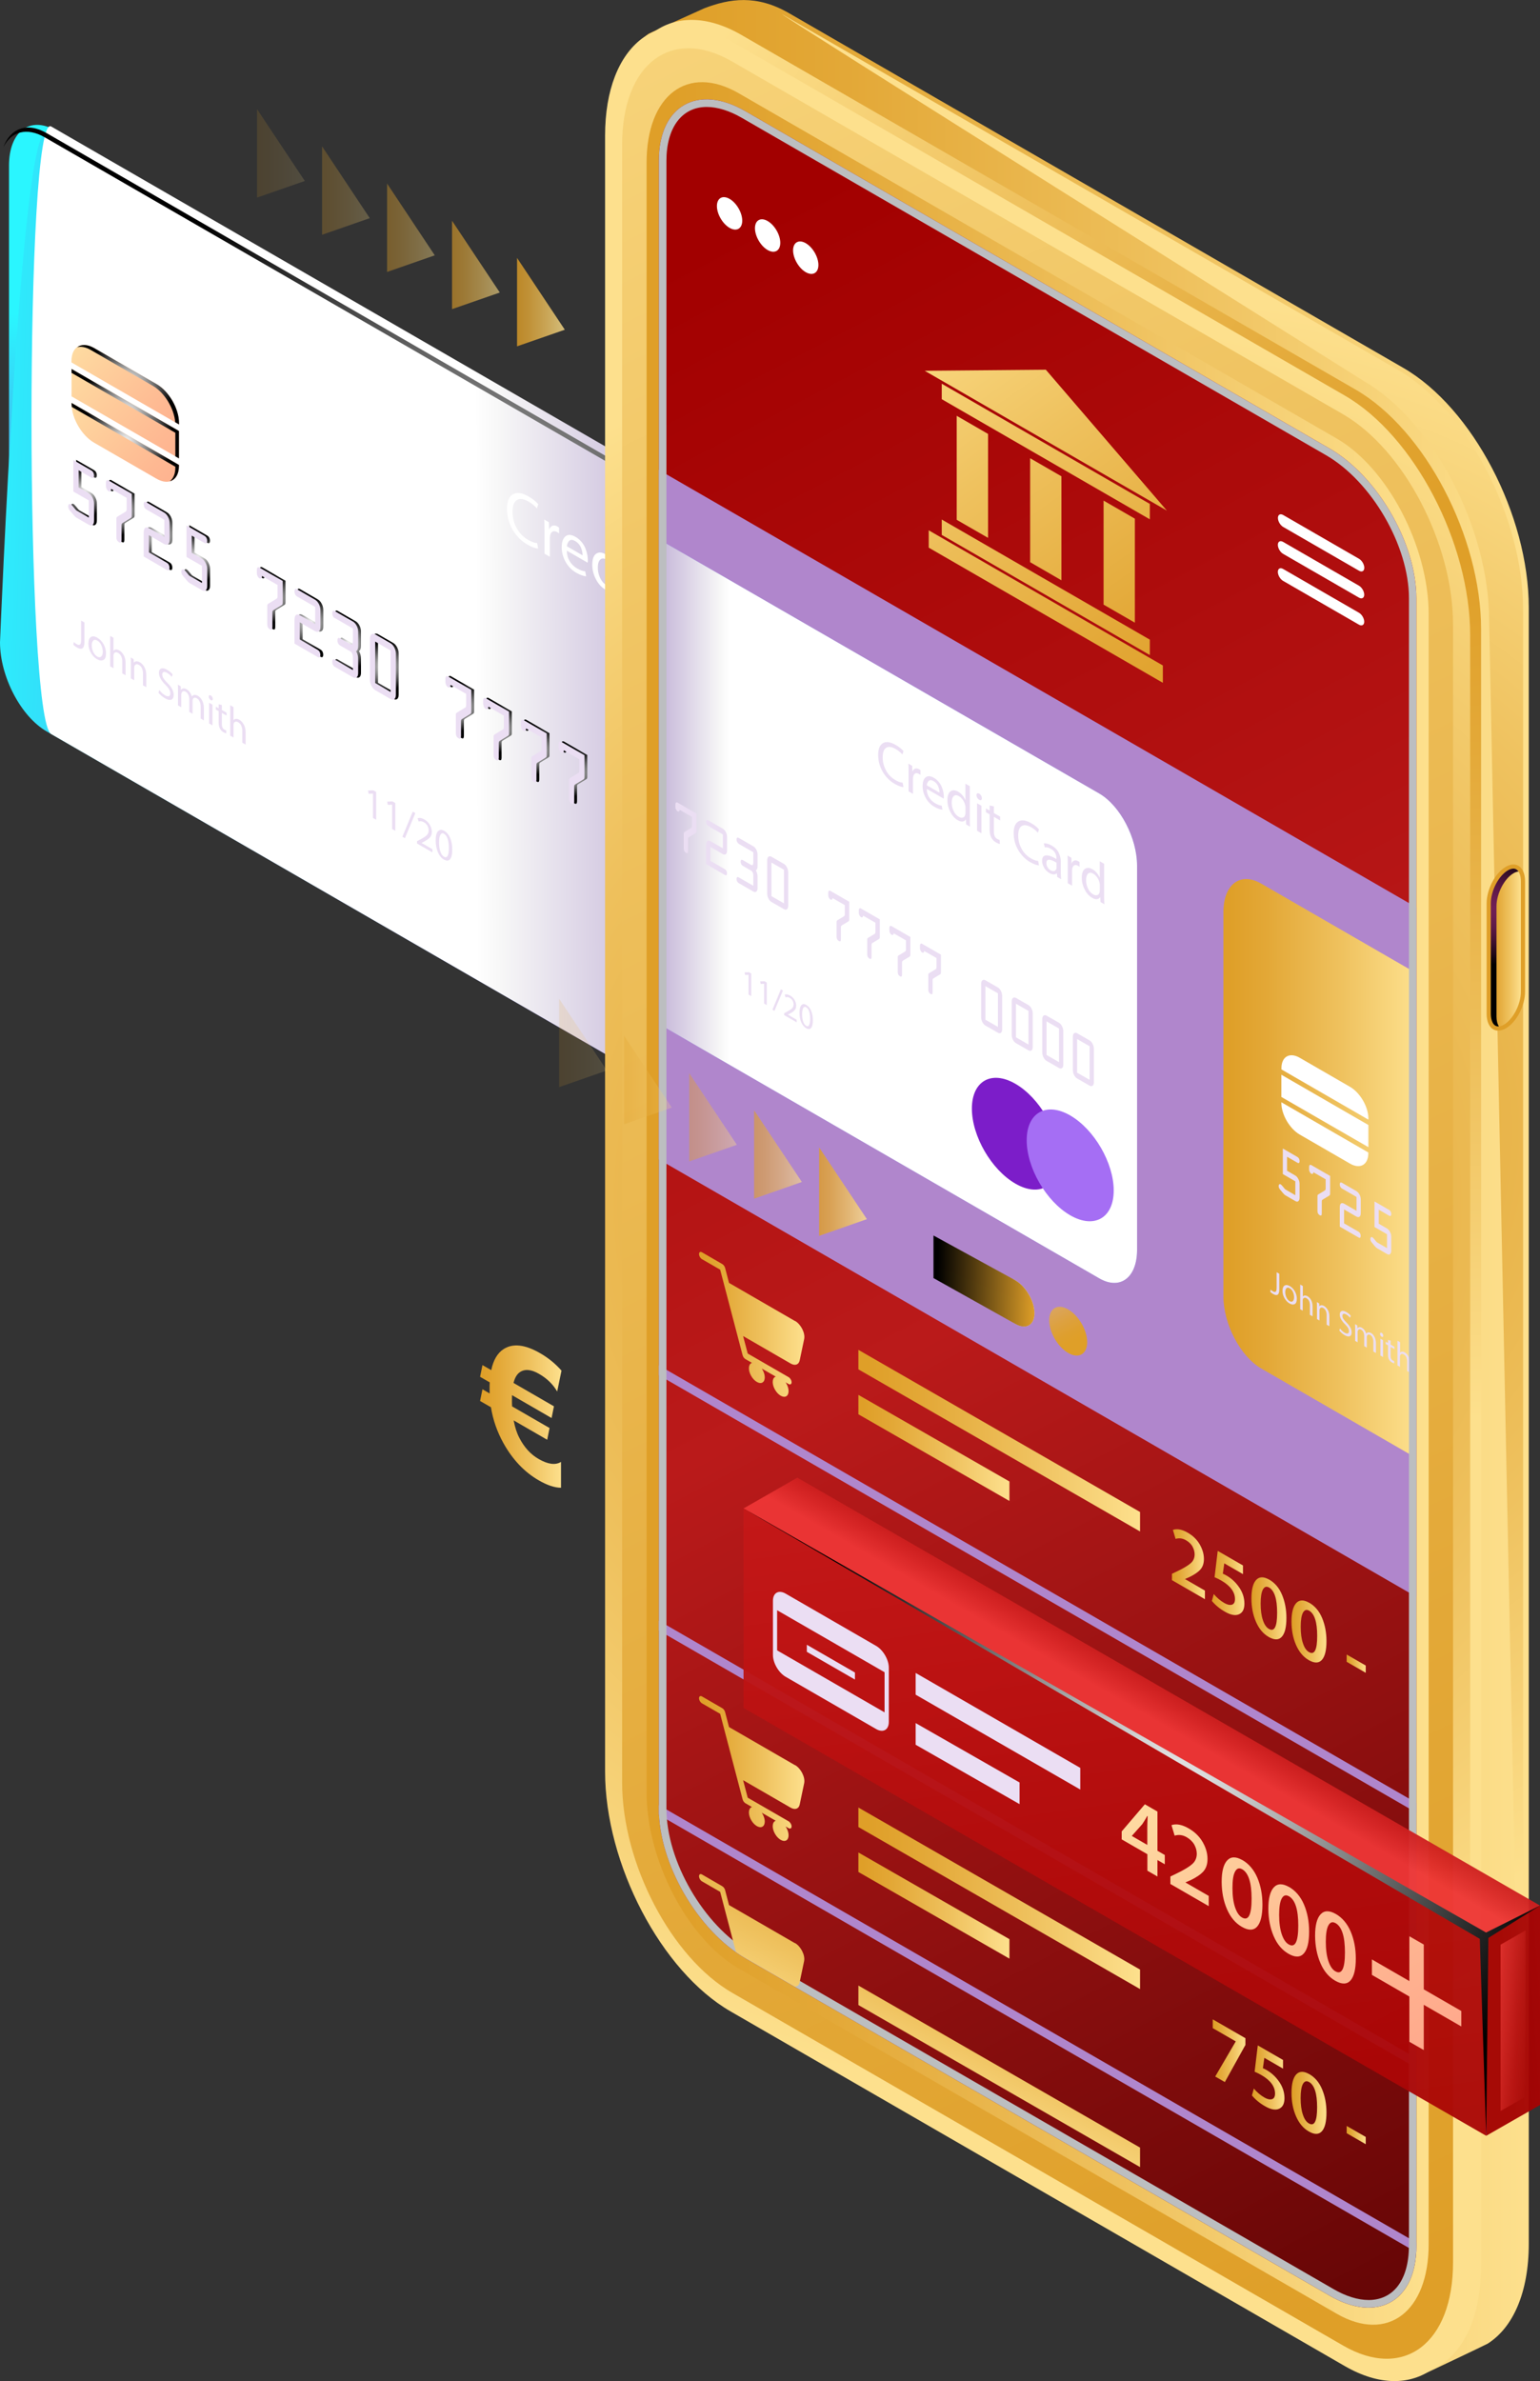 <svg xmlns="http://www.w3.org/2000/svg" xmlns:xlink="http://www.w3.org/1999/xlink" viewBox="0 0 214.12 331.04"><rect x="0" y="0" width="214.12" height="331.04" fill="#333333" stroke="none"/><defs><style>      .cls-1 {        fill: url(#linear-gradient-8);      }      .cls-1, .cls-2, .cls-3, .cls-4, .cls-5, .cls-6, .cls-7, .cls-8, .cls-9, .cls-10, .cls-11, .cls-12, .cls-13, .cls-14, .cls-15, .cls-16, .cls-17, .cls-18, .cls-19, .cls-20, .cls-21, .cls-22, .cls-23, .cls-24, .cls-25, .cls-26, .cls-27, .cls-28, .cls-29, .cls-30, .cls-31, .cls-32, .cls-33, .cls-34, .cls-35, .cls-36, .cls-37, .cls-38, .cls-39, .cls-40, .cls-41, .cls-42, .cls-43, .cls-44, .cls-45, .cls-46, .cls-47, .cls-48, .cls-49, .cls-50, .cls-51, .cls-52, .cls-53, .cls-54, .cls-55, .cls-56, .cls-57, .cls-58, .cls-59, .cls-60, .cls-61, .cls-62, .cls-63, .cls-64, .cls-65, .cls-66, .cls-67, .cls-68, .cls-69, .cls-70, .cls-71, .cls-72, .cls-73, .cls-74, .cls-75, .cls-76, .cls-77, .cls-78, .cls-79, .cls-80, .cls-81, .cls-82, .cls-83, .cls-84, .cls-85, .cls-86, .cls-87, .cls-88, .cls-89, .cls-90, .cls-91, .cls-92, .cls-93, .cls-94, .cls-95, .cls-96, .cls-97 {        stroke-width: 0px;      }      .cls-1, .cls-2, .cls-15, .cls-46, .cls-80 {        mix-blend-mode: multiply;      }      .cls-2 {        fill: url(#linear-gradient-49);      }      .cls-3 {        fill: url(#New_Gradient_Swatch_copy_9);      }      .cls-3, .cls-4, .cls-10, .cls-14 {        mix-blend-mode: overlay;      }      .cls-4 {        fill: url(#New_Gradient_Swatch_copy_8);      }      .cls-5 {        fill: url(#linear-gradient-40);      }      .cls-5, .cls-6 {        opacity: .15;      }      .cls-5, .cls-6, .cls-7, .cls-8, .cls-13, .cls-98, .cls-68, .cls-78, .cls-79, .cls-81, .cls-82, .cls-92, .cls-93, .cls-94 {        mix-blend-mode: color-dodge;      }      .cls-6 {        fill: url(#linear-gradient-45);      }      .cls-7 {        fill: url(#linear-gradient-42);      }      .cls-7, .cls-8 {        opacity: .6;      }      .cls-8 {        fill: url(#linear-gradient-37);      }      .cls-9 {        fill: url(#radial-gradient);      }      .cls-10 {        fill: #a56ef4;      }      .cls-11 {        fill: url(#New_Gradient_Swatch_copy_26-2);      }      .cls-12 {        fill: url(#New_Gradient_Swatch_copy_8-10);      }      .cls-13 {        fill: url(#Radial_Gradient_1-21);      }      .cls-14 {        fill: #7c1dc9;      }      .cls-15 {        fill: url(#linear-gradient);      }      .cls-16 {        fill: url(#linear-gradient-33);      }      .cls-17 {        fill: url(#linear-gradient-29);      }      .cls-18 {        fill: url(#linear-gradient-32);      }      .cls-19 {        fill: url(#linear-gradient-30);      }      .cls-20 {        fill: url(#linear-gradient-31);      }      .cls-21 {        fill: url(#linear-gradient-34);      }      .cls-22 {        fill: url(#linear-gradient-35);      }      .cls-23 {        fill: url(#linear-gradient-28);      }      .cls-24 {        fill: url(#linear-gradient-25);      }      .cls-25 {        fill: url(#linear-gradient-11);      }      .cls-26 {        fill: url(#linear-gradient-12);      }      .cls-27 {        fill: url(#linear-gradient-13);      }      .cls-28 {        fill: url(#linear-gradient-10);      }      .cls-29 {        fill: url(#linear-gradient-17);      }      .cls-30 {        fill: url(#linear-gradient-16);      }      .cls-31 {        fill: url(#linear-gradient-19);      }      .cls-32 {        fill: url(#linear-gradient-15);      }      .cls-33 {        fill: url(#linear-gradient-23);      }      .cls-34 {        fill: url(#linear-gradient-21);      }      .cls-35 {        fill: url(#linear-gradient-18);      }      .cls-36 {        fill: url(#linear-gradient-14);      }      .cls-37 {        fill: url(#linear-gradient-22);      }      .cls-38 {        fill: url(#linear-gradient-27);      }      .cls-39 {        fill: url(#linear-gradient-24);      }      .cls-40 {        fill: url(#linear-gradient-26);      }      .cls-41 {        fill: url(#linear-gradient-46);      }      .cls-42 {        fill: url(#linear-gradient-48);      }      .cls-43 {        fill: url(#linear-gradient-47);      }      .cls-44 {        fill: url(#linear-gradient-51);      }      .cls-45 {        fill: url(#linear-gradient-50);      }      .cls-46 {        fill: #b086cc;      }      .cls-47 {        fill: url(#New_Gradient_Swatch_copy_8-5);      }      .cls-48 {        fill: url(#New_Gradient_Swatch_copy_8-4);      }      .cls-49 {        fill: url(#New_Gradient_Swatch_copy_8-2);      }      .cls-50 {        fill: url(#New_Gradient_Swatch_copy_8-7);      }      .cls-51 {        fill: url(#New_Gradient_Swatch_copy_8-3);      }      .cls-52 {        fill: url(#New_Gradient_Swatch_copy_8-6);      }      .cls-53 {        fill: url(#New_Gradient_Swatch_copy_8-9);      }      .cls-54 {        fill: url(#New_Gradient_Swatch_copy_8-8);      }      .cls-55 {        fill: url(#Radial_Gradient_1-20);      }      .cls-56 {        fill: url(#Radial_Gradient_1-10);      }      .cls-57 {        fill: url(#Radial_Gradient_1-14);      }      .cls-58 {        fill: url(#Radial_Gradient_1-13);      }      .cls-59 {        fill: url(#Radial_Gradient_1-12);      }      .cls-60 {        fill: url(#Radial_Gradient_1-11);      }      .cls-61 {        fill: url(#Radial_Gradient_1-19);      }      .cls-62 {        fill: url(#Radial_Gradient_1-15);      }      .cls-63 {        fill: url(#Radial_Gradient_1-17);      }      .cls-64 {        fill: url(#Radial_Gradient_1-16);      }      .cls-65 {        fill: url(#Radial_Gradient_1-18);      }      .cls-66 {        fill: url(#radial-gradient-2);      }      .cls-67 {        fill: url(#radial-gradient-3);      }      .cls-68 {        fill: url(#radial-gradient-4);      }      .cls-69 {        fill: url(#Radial_Gradient_1-2);      }      .cls-70 {        fill: url(#Radial_Gradient_1-5);      }      .cls-71 {        fill: url(#Radial_Gradient_1-7);      }      .cls-72 {        fill: url(#Radial_Gradient_1-9);      }      .cls-73 {        fill: url(#Radial_Gradient_1-3);      }      .cls-74 {        fill: url(#Radial_Gradient_1-6);      }      .cls-75 {        fill: url(#Radial_Gradient_1-4);      }      .cls-76 {        fill: url(#Radial_Gradient_1-8);      }      .cls-77 {        fill: url(#linear-gradient-20);        mix-blend-mode: screen;      }      .cls-78 {        fill: url(#linear-gradient-41);      }      .cls-78, .cls-79 {        opacity: .8;      }      .cls-79 {        fill: url(#linear-gradient-36);      }      .cls-80 {        fill: #bcbec0;      }      .cls-81 {        fill: url(#linear-gradient-43);      }      .cls-81, .cls-82 {        opacity: .4;      }      .cls-82 {        fill: url(#linear-gradient-38);      }      .cls-99 {        opacity: .95;      }      .cls-83 {        fill: url(#linear-gradient-4);      }      .cls-84 {        fill: url(#linear-gradient-2);      }      .cls-85 {        fill: url(#linear-gradient-3);      }      .cls-86 {        fill: url(#linear-gradient-9);      }      .cls-87 {        fill: url(#linear-gradient-7);      }      .cls-88 {        fill: url(#linear-gradient-5);      }      .cls-89 {        fill: url(#linear-gradient-6);      }      .cls-100 {        isolation: isolate;      }      .cls-90 {        fill: url(#New_Gradient_Swatch_copy_26);      }      .cls-91 {        fill: url(#New_Gradient_Swatch_copy_35);      }      .cls-92 {        fill: url(#linear-gradient-44);      }      .cls-92, .cls-93 {        opacity: .25;      }      .cls-93 {        fill: url(#linear-gradient-39);      }      .cls-94 {        fill: url(#Radial_Gradient_1);      }      .cls-95 {        fill: #fff;      }      .cls-96 {        fill: #6559d8;      }      .cls-97 {        fill: #ebdef3;      }    </style><linearGradient id="New_Gradient_Swatch_copy_26" data-name="New Gradient Swatch copy 26" x1="51.23" y1="131.96" x2="64.73" y2="54.59" gradientUnits="userSpaceOnUse"><stop offset=".03" stop-color="#7c1dc9"></stop><stop offset=".21" stop-color="#6e41d1"></stop><stop offset=".62" stop-color="#4c9be8"></stop><stop offset="1" stop-color="#2af6ff"></stop></linearGradient><linearGradient id="New_Gradient_Swatch_copy_26-2" data-name="New Gradient Swatch copy 26" x1="395.12" y1="2018.09" x2="291.3" y2="1954.23" gradientTransform="translate(-1232.99 -2949.06) rotate(30) skewX(49.11)" xlink:href="#New_Gradient_Swatch_copy_26"></linearGradient><linearGradient id="linear-gradient" x1="66.14" y1="90.05" x2="149.79" y2="89.78" gradientUnits="userSpaceOnUse"><stop offset="0" stop-color="#fff"></stop><stop offset=".04" stop-color="#f7f7f7"></stop><stop offset=".99" stop-color="#45108a"></stop></linearGradient><radialGradient id="Radial_Gradient_1" data-name="Radial Gradient 1" cx="57.68" cy="88.45" fx="57.68" fy="88.45" r="64.32" gradientUnits="userSpaceOnUse"><stop offset="0" stop-color="#fff"></stop><stop offset="1" stop-color="#000"></stop></radialGradient><linearGradient id="New_Gradient_Swatch_copy_9" data-name="New Gradient Swatch copy 9" x1="-363.85" y1="2008.17" x2="-346.61" y2="2008.17" gradientTransform="translate(401.65 -2005.51) rotate(30) skewX(30)" gradientUnits="userSpaceOnUse"><stop offset=".04" stop-color="#9f19ab"></stop><stop offset=".24" stop-color="#ae24b0"></stop><stop offset=".65" stop-color="#d643bf"></stop><stop offset="1" stop-color="#ff63ce"></stop></linearGradient><linearGradient id="New_Gradient_Swatch_copy_8" data-name="New Gradient Swatch copy 8" x1="-352.98" y1="2008.17" x2="-335.74" y2="2008.17" gradientTransform="translate(401.65 -2005.51) rotate(30) skewX(30)" gradientUnits="userSpaceOnUse"><stop offset=".04" stop-color="#ffa98c"></stop><stop offset=".32" stop-color="#feb892"></stop><stop offset=".86" stop-color="#fee0a3"></stop><stop offset="1" stop-color="#feeca8"></stop></linearGradient><radialGradient id="Radial_Gradient_1-2" data-name="Radial Gradient 1" cx="11.67" cy="68.49" fx="11.67" fy="68.49" r="3.46" xlink:href="#Radial_Gradient_1"></radialGradient><radialGradient id="Radial_Gradient_1-3" data-name="Radial Gradient 1" cx="16.91" cy="71.07" fx="16.91" fy="71.07" r="3.33" xlink:href="#Radial_Gradient_1"></radialGradient><radialGradient id="Radial_Gradient_1-4" data-name="Radial Gradient 1" cx="22.16" cy="74.5" fx="22.16" fy="74.5" r="3.6" xlink:href="#Radial_Gradient_1"></radialGradient><radialGradient id="Radial_Gradient_1-5" data-name="Radial Gradient 1" cx="27.4" cy="77.57" fx="27.4" fy="77.57" r="3.46" xlink:href="#Radial_Gradient_1"></radialGradient><radialGradient id="Radial_Gradient_1-6" data-name="Radial Gradient 1" cx="37.89" cy="83.18" fx="37.89" fy="83.18" r="3.33" xlink:href="#Radial_Gradient_1"></radialGradient><radialGradient id="Radial_Gradient_1-7" data-name="Radial Gradient 1" cx="43.14" cy="86.61" fx="43.14" fy="86.61" r="3.6" xlink:href="#Radial_Gradient_1"></radialGradient><radialGradient id="Radial_Gradient_1-8" data-name="Radial Gradient 1" cx="48.38" cy="89.55" fx="48.38" fy="89.55" r="3.54" xlink:href="#Radial_Gradient_1"></radialGradient><radialGradient id="Radial_Gradient_1-9" data-name="Radial Gradient 1" cx="53.63" cy="92.67" fx="53.63" fy="92.67" r="3.48" xlink:href="#Radial_Gradient_1"></radialGradient><radialGradient id="Radial_Gradient_1-10" data-name="Radial Gradient 1" cx="64.12" cy="98.32" fx="64.12" fy="98.32" r="3.33" xlink:href="#Radial_Gradient_1"></radialGradient><radialGradient id="Radial_Gradient_1-11" data-name="Radial Gradient 1" cx="69.36" cy="101.35" fx="69.36" fy="101.35" r="3.33" xlink:href="#Radial_Gradient_1"></radialGradient><radialGradient id="Radial_Gradient_1-12" data-name="Radial Gradient 1" cx="74.61" cy="104.38" fx="74.61" fy="104.38" r="3.33" xlink:href="#Radial_Gradient_1"></radialGradient><radialGradient id="Radial_Gradient_1-13" data-name="Radial Gradient 1" cx="79.85" cy="107.41" fx="79.85" fy="107.41" r="3.33" xlink:href="#Radial_Gradient_1"></radialGradient><radialGradient id="Radial_Gradient_1-14" data-name="Radial Gradient 1" cx="90.34" cy="113.87" fx="90.34" fy="113.87" r="3.48" xlink:href="#Radial_Gradient_1"></radialGradient><radialGradient id="Radial_Gradient_1-15" data-name="Radial Gradient 1" cx="95.58" cy="116.89" fx="95.58" fy="116.89" r="3.48" xlink:href="#Radial_Gradient_1"></radialGradient><radialGradient id="Radial_Gradient_1-16" data-name="Radial Gradient 1" cx="100.83" cy="119.92" fx="100.83" fy="119.92" r="3.48" xlink:href="#Radial_Gradient_1"></radialGradient><radialGradient id="Radial_Gradient_1-17" data-name="Radial Gradient 1" cx="106.07" cy="122.95" fx="106.07" fy="122.95" r="3.48" xlink:href="#Radial_Gradient_1"></radialGradient><linearGradient id="New_Gradient_Swatch_copy_8-2" data-name="New Gradient Swatch copy 8" x1="-433.18" y1="1987.33" x2="-454.13" y2="1970.22" xlink:href="#New_Gradient_Swatch_copy_8"></linearGradient><linearGradient id="New_Gradient_Swatch_copy_8-3" data-name="New Gradient Swatch copy 8" x1="-434.01" y1="1983.46" x2="-453.13" y2="1967.84" xlink:href="#New_Gradient_Swatch_copy_8"></linearGradient><linearGradient id="New_Gradient_Swatch_copy_8-4" data-name="New Gradient Swatch copy 8" x1="-434.21" y1="1989.65" x2="-453.27" y2="1974.08" xlink:href="#New_Gradient_Swatch_copy_8"></linearGradient><radialGradient id="Radial_Gradient_1-18" data-name="Radial Gradient 1" cx="17.42" cy="61.47" fx="17.42" fy="61.47" r="6.53" xlink:href="#Radial_Gradient_1"></radialGradient><radialGradient id="Radial_Gradient_1-19" data-name="Radial Gradient 1" cx="17.42" cy="57.52" fx="17.42" fy="57.52" r="6.87" xlink:href="#Radial_Gradient_1"></radialGradient><radialGradient id="Radial_Gradient_1-20" data-name="Radial Gradient 1" cx="17.8" cy="53.49" fx="17.8" fy="53.49" r="6.35" xlink:href="#Radial_Gradient_1"></radialGradient><linearGradient id="linear-gradient-2" x1="89.11" y1="165.25" x2="212.56" y2="165.25" gradientUnits="userSpaceOnUse"><stop offset=".03" stop-color="#df9f28"></stop><stop offset=".23" stop-color="#e3a837"></stop><stop offset=".62" stop-color="#efc25f"></stop><stop offset="1" stop-color="#fde08d"></stop></linearGradient><radialGradient id="radial-gradient" cx="160.27" cy="157.16" fx="160.27" fy="157.16" r="115.6" gradientUnits="userSpaceOnUse"><stop offset=".03" stop-color="#df9f28"></stop><stop offset=".23" stop-color="#e3a837"></stop><stop offset=".62" stop-color="#efc25f"></stop><stop offset="1" stop-color="#fde08d"></stop></radialGradient><radialGradient id="radial-gradient-2" cx="202.41" cy="73.99" fx="202.41" fy="73.99" r="123.34" xlink:href="#radial-gradient"></radialGradient><radialGradient id="radial-gradient-3" cx="144.26" cy="167.32" fx="144.26" fy="167.32" r="123.34" xlink:href="#radial-gradient"></radialGradient><linearGradient id="linear-gradient-3" x1="216.8" y1="320.59" x2="43.66" y2="-45.27" xlink:href="#linear-gradient-2"></linearGradient><linearGradient id="linear-gradient-4" x1="89.9" y1="167.32" x2="198.63" y2="167.32" xlink:href="#linear-gradient-2"></linearGradient><linearGradient id="linear-gradient-5" x1="77.61" y1="40.22" x2="243.05" y2="355.68" gradientUnits="userSpaceOnUse"><stop offset=".01" stop-color="#a20000"></stop><stop offset=".43" stop-color="#ba1a1a"></stop><stop offset=".9" stop-color="#5b0303"></stop></linearGradient><linearGradient id="linear-gradient-6" x1="-449.92" y1="10299.17" x2="-430.46" y2="10299.17" gradientTransform="translate(8908.36 -4382.49) rotate(109.11) scale(1.53 .65) skewX(26.33)" xlink:href="#linear-gradient-2"></linearGradient><linearGradient id="linear-gradient-7" x1="207.28" y1="131.73" x2="211.46" y2="131.73" xlink:href="#linear-gradient-2"></linearGradient><radialGradient id="radial-gradient-4" cx="207.63" cy="126.22" fx="207.63" fy="126.22" r="7.88" gradientUnits="userSpaceOnUse"><stop offset="0" stop-color="#711f56"></stop><stop offset=".16" stop-color="#6b1d51"></stop><stop offset=".36" stop-color="#5c1946"></stop><stop offset=".58" stop-color="#421232"></stop><stop offset=".82" stop-color="#1f0818"></stop><stop offset="1" stop-color="#000"></stop></radialGradient><linearGradient id="linear-gradient-8" x1="101.37" y1="126.69" x2="70.12" y2="126.69" gradientUnits="userSpaceOnUse"><stop offset="0" stop-color="#fff"></stop><stop offset=".04" stop-color="#f7f7f7"></stop><stop offset=".99" stop-color="#45108a"></stop></linearGradient><linearGradient id="linear-gradient-9" x1="170.1" y1="162.43" x2="196.8" y2="162.43" xlink:href="#linear-gradient-2"></linearGradient><linearGradient id="linear-gradient-10" x1="162" y1="104.26" x2="119.54" y2="44.12" xlink:href="#linear-gradient-2"></linearGradient><linearGradient id="linear-gradient-11" x1="166.04" y1="101.41" x2="123.57" y2="41.27" xlink:href="#linear-gradient-2"></linearGradient><linearGradient id="linear-gradient-12" x1="170.07" y1="98.56" x2="127.61" y2="38.42" xlink:href="#linear-gradient-2"></linearGradient><linearGradient id="linear-gradient-13" x1="170.48" y1="98.28" x2="128.01" y2="38.14" xlink:href="#linear-gradient-2"></linearGradient><linearGradient id="linear-gradient-14" x1="161.58" y1="104.56" x2="119.12" y2="44.42" xlink:href="#linear-gradient-2"></linearGradient><linearGradient id="linear-gradient-15" x1="160.32" y1="105.45" x2="117.85" y2="45.31" xlink:href="#linear-gradient-2"></linearGradient><linearGradient id="linear-gradient-16" x1="171.18" y1="97.78" x2="128.72" y2="37.64" xlink:href="#linear-gradient-2"></linearGradient><linearGradient id="New_Gradient_Swatch_copy_35" data-name="New Gradient Swatch copy 35" x1="-264.12" y1="2059.47" x2="-277.87" y2="2046.09" gradientTransform="translate(401.65 -2005.51) rotate(30) skewX(30)" gradientUnits="userSpaceOnUse"><stop offset="0" stop-color="#9f79c8"></stop><stop offset=".14" stop-color="#a47fca"></stop><stop offset=".33" stop-color="#b491d3"></stop><stop offset=".55" stop-color="#cdafe1"></stop><stop offset=".58" stop-color="#d1b4e3"></stop><stop offset=".76" stop-color="#dac3e8"></stop><stop offset="1" stop-color="#ebdef3"></stop></linearGradient><linearGradient id="linear-gradient-17" x1="149.23" y1="186.42" x2="139.73" y2="168.55" gradientUnits="userSpaceOnUse"><stop offset="0" stop-color="#df9f28"></stop><stop offset=".06" stop-color="#de9f2e"></stop><stop offset=".15" stop-color="#dda140"></stop><stop offset=".26" stop-color="#daa55f"></stop><stop offset=".38" stop-color="#d7a988"></stop><stop offset=".5" stop-color="#d3afbe"></stop><stop offset=".58" stop-color="#d1b4e3"></stop><stop offset=".76" stop-color="#dac3e8"></stop><stop offset="1" stop-color="#ebdef3"></stop></linearGradient><linearGradient id="linear-gradient-18" x1="97.19" y1="184.14" x2="111.82" y2="184.14" xlink:href="#linear-gradient-2"></linearGradient><linearGradient id="linear-gradient-19" x1="97.19" y1="245.89" x2="111.82" y2="245.89" xlink:href="#linear-gradient-2"></linearGradient><linearGradient id="linear-gradient-20" x1="144.06" y1="178.29" x2="130.31" y2="177.95" gradientUnits="userSpaceOnUse"><stop offset="0" stop-color="#df9f28"></stop><stop offset="1" stop-color="#000"></stop></linearGradient><linearGradient id="linear-gradient-21" x1="119.35" y1="200.3" x2="158.51" y2="200.3" xlink:href="#linear-gradient-2"></linearGradient><linearGradient id="linear-gradient-22" x1="119.35" y1="201.3" x2="140.35" y2="201.3" xlink:href="#linear-gradient-2"></linearGradient><linearGradient id="linear-gradient-23" x1="119.35" y1="263.92" x2="158.51" y2="263.92" xlink:href="#linear-gradient-2"></linearGradient><linearGradient id="linear-gradient-24" x1="119.35" y1="264.93" x2="140.35" y2="264.93" xlink:href="#linear-gradient-2"></linearGradient><linearGradient id="linear-gradient-25" x1="162.95" y1="217.46" x2="167.52" y2="217.46" xlink:href="#linear-gradient-2"></linearGradient><linearGradient id="linear-gradient-26" x1="168.51" y1="220.08" x2="173.03" y2="220.08" xlink:href="#linear-gradient-2"></linearGradient><linearGradient id="linear-gradient-27" x1="173.99" y1="223.6" x2="178.86" y2="223.6" xlink:href="#linear-gradient-2"></linearGradient><linearGradient id="linear-gradient-28" x1="179.56" y1="226.82" x2="184.43" y2="226.82" xlink:href="#linear-gradient-2"></linearGradient><linearGradient id="linear-gradient-29" x1="187.24" y1="231.3" x2="189.89" y2="231.3" xlink:href="#linear-gradient-2"></linearGradient><linearGradient id="linear-gradient-30" x1="168.62" y1="285.11" x2="173.16" y2="285.11" xlink:href="#linear-gradient-2"></linearGradient><linearGradient id="linear-gradient-31" x1="174.08" y1="288.83" x2="178.6" y2="288.83" xlink:href="#linear-gradient-2"></linearGradient><linearGradient id="linear-gradient-32" x1="179.56" y1="292.35" x2="184.43" y2="292.35" xlink:href="#linear-gradient-2"></linearGradient><linearGradient id="linear-gradient-33" x1="187.24" y1="296.84" x2="189.89" y2="296.84" xlink:href="#linear-gradient-2"></linearGradient><linearGradient id="linear-gradient-34" x1="111.66" y1="253.12" x2="99.29" y2="278.12" xlink:href="#linear-gradient-2"></linearGradient><linearGradient id="linear-gradient-35" x1="147.69" y1="270.96" x2="135.32" y2="295.96" xlink:href="#linear-gradient-2"></linearGradient><linearGradient id="linear-gradient-36" x1="71.89" y1="42" x2="78.53" y2="42" xlink:href="#linear-gradient-2"></linearGradient><linearGradient id="linear-gradient-37" x1="62.85" y1="36.84" x2="69.49" y2="36.84" xlink:href="#linear-gradient-2"></linearGradient><linearGradient id="linear-gradient-38" x1="53.82" y1="31.67" x2="60.45" y2="31.67" xlink:href="#linear-gradient-2"></linearGradient><linearGradient id="linear-gradient-39" x1="44.78" y1="26.5" x2="51.41" y2="26.5" xlink:href="#linear-gradient-2"></linearGradient><linearGradient id="linear-gradient-40" x1="35.74" y1="21.33" x2="42.38" y2="21.33" xlink:href="#linear-gradient-2"></linearGradient><linearGradient id="linear-gradient-41" x1="113.89" y1="165.67" x2="120.53" y2="165.67" xlink:href="#linear-gradient-2"></linearGradient><linearGradient id="linear-gradient-42" x1="104.85" y1="160.5" x2="111.49" y2="160.5" xlink:href="#linear-gradient-2"></linearGradient><linearGradient id="linear-gradient-43" x1="95.82" y1="155.33" x2="102.45" y2="155.33" xlink:href="#linear-gradient-2"></linearGradient><linearGradient id="linear-gradient-44" x1="86.78" y1="150.16" x2="93.41" y2="150.16" xlink:href="#linear-gradient-2"></linearGradient><linearGradient id="linear-gradient-45" x1="77.74" y1="144.99" x2="84.38" y2="144.99" xlink:href="#linear-gradient-2"></linearGradient><linearGradient id="linear-gradient-46" x1="2854.3" y1="227" x2="2848" y2="237.92" gradientTransform="translate(-2689.59)" gradientUnits="userSpaceOnUse"><stop offset=".04" stop-color="#a20000"></stop><stop offset=".29" stop-color="#b10a0a"></stop><stop offset=".79" stop-color="#d92727"></stop><stop offset="1" stop-color="#ed3535"></stop></linearGradient><linearGradient id="linear-gradient-47" x1="2854.38" y1="254.37" x2="2846.12" y2="268.69" gradientTransform="translate(-2689.59)" gradientUnits="userSpaceOnUse"><stop offset="0" stop-color="#5513ab"></stop><stop offset="1" stop-color="#be3bff"></stop></linearGradient><linearGradient id="linear-gradient-48" x1="2897.19" y1="281.15" x2="2941.24" y2="277.77" xlink:href="#linear-gradient-46"></linearGradient><linearGradient id="linear-gradient-49" x1="213.66" y1="281.23" x2="206.14" y2="280.56" gradientTransform="matrix(1,0,0,1,0,0)" xlink:href="#linear-gradient-46"></linearGradient><linearGradient id="linear-gradient-50" x1="167.61" y1="341.68" x2="130.61" y2="82.18" gradientTransform="matrix(1,0,0,1,0,0)" xlink:href="#linear-gradient-46"></linearGradient><radialGradient id="Radial_Gradient_1-21" data-name="Radial Gradient 1" cx="2850.45" cy="251.04" fx="2850.45" fy="251.04" r="55.93" gradientTransform="translate(-2689.59)" xlink:href="#Radial_Gradient_1"></radialGradient><linearGradient id="New_Gradient_Swatch_copy_8-5" data-name="New Gradient Swatch copy 8" x1="203.01" y1="285.5" x2="162.76" y2="229.75" gradientTransform="matrix(1,0,0,1,0,0)" xlink:href="#New_Gradient_Swatch_copy_8"></linearGradient><linearGradient id="New_Gradient_Swatch_copy_8-6" data-name="New Gradient Swatch copy 8" x1="188.76" y1="295.79" x2="148.51" y2="240.04" gradientTransform="matrix(1,0,0,1,0,0)" xlink:href="#New_Gradient_Swatch_copy_8"></linearGradient><linearGradient id="New_Gradient_Swatch_copy_8-7" data-name="New Gradient Swatch copy 8" x1="190.58" y1="294.47" x2="150.33" y2="238.72" gradientTransform="matrix(1,0,0,1,0,0)" xlink:href="#New_Gradient_Swatch_copy_8"></linearGradient><linearGradient id="New_Gradient_Swatch_copy_8-8" data-name="New Gradient Swatch copy 8" x1="193.65" y1="292.26" x2="153.4" y2="236.51" gradientTransform="matrix(1,0,0,1,0,0)" xlink:href="#New_Gradient_Swatch_copy_8"></linearGradient><linearGradient id="New_Gradient_Swatch_copy_8-9" data-name="New Gradient Swatch copy 8" x1="196.14" y1="290.46" x2="155.89" y2="234.71" gradientTransform="matrix(1,0,0,1,0,0)" xlink:href="#New_Gradient_Swatch_copy_8"></linearGradient><linearGradient id="New_Gradient_Swatch_copy_8-10" data-name="New Gradient Swatch copy 8" x1="198.63" y1="288.66" x2="158.38" y2="232.91" gradientTransform="matrix(1,0,0,1,0,0)" xlink:href="#New_Gradient_Swatch_copy_8"></linearGradient><linearGradient id="linear-gradient-51" x1="66.75" y1="196.94" x2="78.07" y2="196.94" xlink:href="#linear-gradient-2"></linearGradient></defs><g class="cls-100"><g id="Layer_2" data-name="Layer 2"><g id="Layer_1-2" data-name="Layer 1"><g><g><path class="cls-90" d="M109.66,160.16L7.74,101.32c-3.59-2.07-6.49-7.62-6.49-12.4V23.05c0-4.78,2.91-6.98,6.49-4.91l101.92,58.84c3.59,2.07,6.49,7.62,6.49,12.4v65.87c0,4.78-2.91,6.98-6.49,4.91Z"></path><path class="cls-11" d="M108.41,160.54L6.49,101.69c-3.59-2.07-6.49-7.62-6.49-12.4,0,0,2.91-72.85,6.49-70.78l101.92,58.84c3.59,2.07,6.49,7.62,6.49,12.4v65.87c0,4.78-2.91,6.98-6.49,4.91Z"></path><path class="cls-15" d="M110.6,161.8L7.11,102.05c-3.64-2.1-3.64-86.57,0-84.47l103.49,59.75c3.64,2.1,6.59,7.74,6.59,12.6v66.89c0,4.85-2.95,7.09-6.59,4.98Z"></path><path class="cls-94" d="M108.41,77.36L6.49,18.51c-2.73-1.58-5.06-.67-6.02,1.96,1.08-2.17,3.25-2.83,5.77-1.37l101.92,58.84c3.58,2.07,6.49,7.62,6.49,12.4v65.87c0,1.14-.17,2.13-.47,2.95.46-.92.72-2.11.72-3.53v-65.87c0-4.78-2.91-10.33-6.49-12.4Z"></path><path class="cls-3" d="M101.48,140.03c0,4.73-3.34,6.64-7.47,4.26-4.12-2.38-7.47-8.15-7.47-12.88s3.34-6.64,7.47-4.26,7.47,8.15,7.47,12.88Z"></path><path class="cls-4" d="M110.9,145.46c0,4.73-3.34,6.64-7.47,4.26-4.12-2.38-7.47-8.15-7.47-12.88s3.34-6.64,7.47-4.26c4.12,2.38,7.47,8.15,7.47,12.88Z"></path><g class="cls-98"><path class="cls-69" d="M11.32,67.74l1.34.77c.23.13.41.29.58.62.2.38.23.63.23.98v2.13c0,.31-.02.52-.17.68-.18.19-.37.12-.63-.03l-1.62-.93c-.19-.11-.3-.24-.48-.46l-.28-.33c-.2-.23-.42-.45-.42-.8,0-.26.16-.41.35-.3.09.05.15.12.23.21l.22.26c.1.12.27.36.39.42l1.68.97v-2.38l-2.15-1.24v-4.38l2.51,1.45c.19.11.36.35.36.71s-.17.4-.36.29l-1.78-1.03v2.38Z"></path><path class="cls-73" d="M15.84,67.97c0,.22-.13.42-.36.29-.23-.13-.36-.49-.36-.71v-.5c0-.22.13-.42.36-.29l3.23,1.87v2.89c0,.35,0,.39-.2.51l-1.02.62c-.19.12-.2.13-.2.48v1.93c0,.32-.1.44-.36.29-.26-.15-.36-.39-.36-.71v-2.4c0-.33,0-.35.19-.47l1.01-.61c.24-.15.23-.15.23-.59v-1.38l-2.14-1.24Z"></path><path class="cls-75" d="M21.09,76.76l2.51,1.45c.19.11.36.35.36.71s-.17.4-.36.29l-3.23-1.87v-3.25c0-.75.28-.97.82-.65l2.05,1.18v-2.38l-2.51-1.45c-.19-.11-.36-.35-.36-.71s.17-.4.36-.29l2.42,1.4c.24.14.41.29.59.62.2.38.23.66.23,1.02v2.04c0,.36-.02.62-.23.76-.18.12-.35.08-.59-.06l-2.05-1.19v2.38Z"></path><path class="cls-70" d="M27.05,76.83l1.34.77c.23.13.41.29.58.62.2.38.23.63.23.98v2.13c0,.31-.02.52-.17.68-.18.19-.37.12-.63-.03l-1.62-.93c-.19-.11-.3-.24-.48-.46l-.28-.33c-.2-.23-.42-.45-.42-.8,0-.26.16-.41.35-.3.09.05.15.12.23.21l.22.26c.1.12.27.36.39.42l1.68.97v-2.38l-2.15-1.24v-4.38l2.51,1.45c.19.11.36.35.36.71s-.17.4-.36.29l-1.78-1.03v2.38Z"></path><path class="cls-74" d="M36.82,80.08c0,.22-.13.42-.36.29-.23-.13-.36-.49-.36-.71v-.5c0-.22.13-.42.36-.29l3.23,1.87v2.89c0,.35,0,.39-.2.51l-1.02.62c-.19.12-.2.13-.2.48v1.93c0,.32-.1.44-.36.29-.26-.15-.36-.39-.36-.71v-2.4c0-.33,0-.35.19-.47l1.01-.61c.24-.15.23-.15.23-.59v-1.38l-2.14-1.24Z"></path><path class="cls-71" d="M42.07,88.87l2.51,1.45c.19.11.36.35.36.71s-.17.4-.36.29l-3.23-1.87v-3.25c0-.75.28-.97.82-.65l2.05,1.18v-2.38l-2.51-1.45c-.19-.11-.36-.35-.36-.71s.17-.4.36-.29l2.42,1.4c.24.14.41.29.59.62.2.38.23.66.23,1.02v2.04c0,.36-.02.62-.23.76-.18.12-.35.08-.59-.06l-2.05-1.19v2.38Z"></path><path class="cls-76" d="M46.95,85.93c-.19-.11-.36-.35-.36-.71s.17-.4.36-.29l2.51,1.45c.41.24.73.85.73,1.42v1.91c0,.4-.06.65-.28.8.23.41.28.73.28,1.13v1.91c0,.57-.31.82-.73.58l-2.51-1.45c-.19-.11-.36-.35-.36-.71s.17-.4.36-.29l2.51,1.45v-1.66c0-.56-.16-.82-.36-.94l-1.43-.82c-.19-.11-.36-.35-.36-.71s.17-.4.36-.29l1.43.82c.2.12.36.04.36-.52v-1.66l-2.51-1.45Z"></path><path class="cls-72" d="M54.7,89.41c.4.23.73.87.73,1.42v5.76c0,.56-.31.82-.73.58l-2.14-1.24c-.42-.24-.73-.86-.73-1.42v-5.76c0-.55.33-.81.73-.58l2.14,1.24ZM54.7,96.17v-5.76l-2.14-1.24v5.76l2.14,1.24Z"></path><path class="cls-56" d="M63.05,95.22c0,.22-.13.42-.36.29-.23-.13-.36-.49-.36-.71v-.5c0-.22.13-.42.36-.29l3.23,1.87v2.89c0,.35,0,.39-.2.51l-1.02.62c-.19.12-.2.13-.2.48v1.93c0,.32-.1.44-.36.29-.26-.15-.36-.39-.36-.71v-2.4c0-.33,0-.35.19-.47l1.01-.61c.24-.15.23-.15.23-.59v-1.38l-2.14-1.24Z"></path><path class="cls-60" d="M68.29,98.25c0,.22-.13.42-.36.29-.23-.13-.36-.49-.36-.71v-.5c0-.22.13-.42.36-.29l3.23,1.87v2.89c0,.35,0,.39-.2.51l-1.02.62c-.19.12-.2.13-.2.48v1.93c0,.32-.1.44-.36.29-.26-.15-.36-.39-.36-.71v-2.4c0-.33,0-.35.19-.47l1.01-.61c.24-.15.23-.15.23-.59v-1.38l-2.14-1.24Z"></path><path class="cls-59" d="M73.53,101.28c0,.22-.13.42-.36.29-.23-.13-.36-.49-.36-.71v-.5c0-.22.13-.42.36-.29l3.23,1.87v2.89c0,.35,0,.39-.2.51l-1.02.62c-.19.12-.2.13-.2.48v1.93c0,.32-.1.44-.36.29-.26-.15-.36-.39-.36-.71v-2.4c0-.33,0-.35.19-.47l1.01-.61c.24-.15.23-.15.23-.59v-1.38l-2.14-1.24Z"></path><path class="cls-58" d="M78.78,104.31c0,.22-.13.42-.36.29-.23-.13-.36-.49-.36-.71v-.5c0-.22.13-.42.36-.29l3.23,1.87v2.89c0,.35,0,.39-.2.51l-1.02.62c-.19.12-.2.13-.2.48v1.93c0,.32-.1.44-.36.29-.26-.15-.36-.39-.36-.71v-2.4c0-.33,0-.35.19-.47l1.01-.61c.24-.15.23-.15.23-.59v-1.38l-2.14-1.24Z"></path><path class="cls-57" d="M91.41,110.6c.4.23.73.87.73,1.42v5.76c0,.56-.31.82-.73.58l-2.14-1.24c-.41-.24-.73-.86-.73-1.42v-5.76c0-.55.33-.81.73-.58l2.14,1.24ZM91.41,117.36v-5.76l-2.14-1.24v5.76l2.14,1.24Z"></path><path class="cls-62" d="M96.66,113.63c.4.23.73.87.73,1.42v5.76c0,.56-.31.82-.73.58l-2.14-1.24c-.41-.24-.73-.86-.73-1.42v-5.76c0-.55.33-.81.73-.58l2.14,1.24ZM96.66,120.39v-5.76l-2.14-1.24v5.76l2.14,1.24Z"></path><path class="cls-64" d="M101.9,116.66c.4.23.73.87.73,1.42v5.76c0,.56-.31.82-.73.58l-2.14-1.24c-.41-.24-.73-.86-.73-1.42v-5.76c0-.55.33-.81.73-.58l2.14,1.24ZM101.9,123.42v-5.76l-2.14-1.24v5.76l2.14,1.24Z"></path><path class="cls-63" d="M107.14,119.69c.4.23.73.87.73,1.42v5.76c0,.56-.31.82-.73.58l-2.14-1.24c-.42-.24-.73-.86-.73-1.42v-5.76c0-.55.33-.81.73-.58l2.14,1.24ZM107.14,126.45v-5.76l-2.14-1.24v5.76l2.14,1.24Z"></path></g><g><path class="cls-97" d="M10.93,67.77l1.34.77c.23.13.41.29.58.62.2.38.23.63.23.98v2.13c0,.31-.02.52-.17.68-.18.19-.37.12-.63-.03l-1.62-.93c-.19-.11-.3-.24-.48-.46l-.28-.33c-.2-.23-.42-.45-.42-.8,0-.26.16-.41.35-.3.09.05.15.12.23.21l.22.26c.1.12.27.36.39.42l1.68.97v-2.38l-2.15-1.24v-4.38l2.51,1.45c.19.11.36.35.36.71s-.17.4-.36.29l-1.78-1.03v2.38Z"></path><path class="cls-97" d="M15.45,68c0,.22-.13.42-.36.29-.23-.13-.36-.49-.36-.71v-.5c0-.22.13-.42.36-.29l3.23,1.87v2.89c0,.35,0,.39-.2.51l-1.02.62c-.19.12-.2.13-.2.48v1.93c0,.32-.1.44-.36.29-.26-.15-.36-.39-.36-.71v-2.4c0-.33,0-.35.19-.47l1.01-.61c.24-.15.23-.15.23-.59v-1.38l-2.14-1.24Z"></path><path class="cls-97" d="M20.7,76.79l2.51,1.45c.19.11.36.35.36.71s-.17.4-.36.29l-3.23-1.87v-3.25c0-.75.28-.97.82-.65l2.05,1.18v-2.38l-2.51-1.45c-.19-.11-.36-.35-.36-.71s.17-.4.36-.29l2.42,1.4c.24.14.41.29.59.62.2.38.23.66.23,1.02v2.04c0,.36-.02.62-.23.76-.18.12-.35.08-.59-.06l-2.05-1.19v2.38Z"></path><path class="cls-97" d="M26.66,76.86l1.34.77c.23.13.41.29.58.62.2.38.23.63.23.98v2.13c0,.31-.02.52-.17.68-.18.19-.37.12-.63-.03l-1.62-.93c-.19-.11-.3-.24-.48-.46l-.28-.33c-.2-.23-.42-.45-.42-.8,0-.26.16-.41.35-.3.09.05.15.12.23.21l.22.26c.1.12.27.36.39.42l1.68.97v-2.38l-2.15-1.24v-4.38l2.51,1.45c.19.11.36.35.36.71s-.17.4-.36.29l-1.78-1.03v2.38Z"></path><path class="cls-97" d="M36.43,80.11c0,.22-.13.42-.36.29-.23-.13-.36-.49-.36-.71v-.5c0-.22.13-.42.36-.29l3.23,1.87v2.89c0,.35,0,.39-.2.51l-1.02.62c-.19.12-.2.13-.2.48v1.93c0,.32-.1.44-.36.29-.26-.15-.36-.39-.36-.71v-2.4c0-.33,0-.35.19-.47l1.01-.61c.24-.15.23-.15.23-.59v-1.38l-2.14-1.24Z"></path><path class="cls-97" d="M41.67,88.9l2.51,1.45c.19.11.36.35.36.71s-.17.4-.36.29l-3.23-1.87v-3.25c0-.75.28-.97.82-.65l2.05,1.18v-2.38l-2.51-1.45c-.19-.11-.36-.35-.36-.71s.17-.4.36-.29l2.42,1.4c.24.14.41.29.59.62.2.38.23.66.23,1.02v2.04c0,.36-.02.62-.23.76-.18.12-.35.08-.59-.06l-2.05-1.19v2.38Z"></path><path class="cls-97" d="M46.56,85.96c-.19-.11-.36-.35-.36-.71s.17-.4.36-.29l2.51,1.45c.41.24.73.85.73,1.42v1.91c0,.4-.06.65-.28.8.23.41.28.73.28,1.13v1.91c0,.57-.31.82-.73.58l-2.51-1.45c-.19-.11-.36-.35-.36-.71s.17-.4.36-.29l2.51,1.45v-1.66c0-.56-.16-.82-.36-.94l-1.43-.82c-.19-.11-.36-.35-.36-.71s.17-.4.36-.29l1.43.82c.2.12.36.04.36-.52v-1.66l-2.51-1.45Z"></path><path class="cls-97" d="M54.31,89.43c.4.23.73.87.73,1.42v5.76c0,.56-.31.82-.73.58l-2.14-1.24c-.41-.24-.73-.86-.73-1.42v-5.76c0-.55.33-.81.73-.58l2.14,1.24ZM54.31,96.2v-5.76l-2.14-1.24v5.76l2.14,1.24Z"></path><path class="cls-97" d="M62.65,95.25c0,.22-.13.42-.36.29-.23-.13-.36-.49-.36-.71v-.5c0-.22.13-.42.36-.29l3.23,1.87v2.89c0,.35,0,.39-.2.51l-1.02.62c-.19.12-.2.13-.2.48v1.93c0,.32-.1.44-.36.29-.26-.15-.36-.39-.36-.71v-2.4c0-.33,0-.35.19-.47l1.01-.61c.24-.15.23-.15.23-.59v-1.38l-2.14-1.24Z"></path><path class="cls-97" d="M67.9,98.28c0,.22-.13.42-.36.29-.23-.13-.36-.49-.36-.71v-.5c0-.22.13-.42.36-.29l3.23,1.87v2.89c0,.35,0,.39-.2.51l-1.02.62c-.19.12-.2.13-.2.48v1.93c0,.32-.1.44-.36.29-.26-.15-.36-.39-.36-.71v-2.4c0-.33,0-.35.19-.47l1.01-.61c.24-.15.23-.15.23-.59v-1.38l-2.14-1.24Z"></path><path class="cls-97" d="M73.14,101.31c0,.22-.13.42-.36.29-.23-.13-.36-.49-.36-.71v-.5c0-.22.13-.42.36-.29l3.23,1.87v2.89c0,.35,0,.39-.2.51l-1.02.62c-.19.12-.2.13-.2.48v1.93c0,.32-.1.44-.36.29-.26-.15-.36-.39-.36-.71v-2.4c0-.33,0-.35.19-.47l1.01-.61c.24-.15.23-.15.23-.59v-1.38l-2.14-1.24Z"></path><path class="cls-97" d="M78.39,104.34c0,.22-.13.42-.36.29-.23-.13-.36-.49-.36-.71v-.5c0-.22.13-.42.36-.29l3.23,1.87v2.89c0,.35,0,.39-.2.51l-1.02.62c-.19.12-.2.13-.2.48v1.93c0,.32-.1.44-.36.29-.26-.15-.36-.39-.36-.71v-2.4c0-.33,0-.35.19-.47l1.01-.61c.24-.15.23-.15.23-.59v-1.38l-2.14-1.24Z"></path><path class="cls-97" d="M91.02,110.63c.4.23.73.87.73,1.42v5.76c0,.56-.31.82-.73.58l-2.14-1.24c-.41-.24-.73-.86-.73-1.42v-5.76c0-.55.33-.81.73-.58l2.14,1.24ZM91.02,117.39v-5.76l-2.14-1.24v5.76l2.14,1.24Z"></path><path class="cls-97" d="M96.26,113.66c.4.23.73.87.73,1.42v5.76c0,.56-.31.82-.73.58l-2.14-1.24c-.41-.24-.73-.86-.73-1.42v-5.76c0-.55.33-.81.73-.58l2.14,1.24ZM96.26,120.42v-5.76l-2.14-1.24v5.76l2.14,1.24Z"></path><path class="cls-97" d="M101.51,116.69c.4.23.73.87.73,1.42v5.76c0,.56-.31.82-.73.58l-2.14-1.24c-.41-.24-.73-.86-.73-1.42v-5.76c0-.55.33-.81.73-.58l2.14,1.24ZM101.51,123.45v-5.76l-2.14-1.24v5.76l2.14,1.24Z"></path><path class="cls-97" d="M106.75,119.71c.4.23.73.87.73,1.42v5.76c0,.56-.31.82-.73.58l-2.14-1.24c-.41-.24-.73-.86-.73-1.42v-5.76c0-.55.33-.81.73-.58l2.14,1.24ZM106.75,126.48v-5.76l-2.14-1.24v5.76l2.14,1.24Z"></path></g><g><polygon class="cls-49" points="24.88 63.73 24.88 59.92 9.95 51.3 9.95 55.11 24.88 63.73"></polygon><path class="cls-51" d="M24.88,59.01v-.21c0-1.99-1.4-4.41-3.14-5.41l-8.66-5c-1.73-1-3.14-.2-3.14,1.79v.21l14.93,8.62Z"></path><path class="cls-48" d="M9.95,56.02v.12c0,1.99,1.4,4.41,3.14,5.41l8.66,5c1.73,1,3.14.2,3.14-1.79v-.12l-14.93-8.62Z"></path></g><g class="cls-98"><path class="cls-65" d="M9.95,56.14c0,.14.02.29.04.44l14.39,8.31v.12c0,.9-.3,1.54-.77,1.9.77-.21,1.27-.96,1.27-2.15v-.12l-14.93-8.62v.12Z"></path><polygon class="cls-61" points="9.95 51.84 24.38 60.17 24.38 63.44 24.88 63.73 24.88 59.92 9.95 51.3 9.95 51.84"></polygon><path class="cls-55" d="M21.75,53.39l-8.66-5c-.95-.55-1.79-.54-2.37-.11.52-.14,1.16-.05,1.87.36l8.66,5c1.63.94,2.96,3.15,3.11,5.06l.53.31v-.21c0-1.99-1.4-4.41-3.14-5.41Z"></path></g><g><path class="cls-97" d="M11.28,88.93v-2.65l.46.26v2.69c0,.93-.35,1.19-1.06.78-.19-.11-.35-.24-.48-.37l.06-.39c.11.12.24.22.38.3.21.12.37.14.48.06.11-.08.16-.31.16-.69Z"></path><path class="cls-97" d="M13.53,88.66c.36.21.65.51.88.92.22.4.33.82.33,1.26,0,.5-.12.8-.37.92-.25.12-.54.08-.88-.11-.35-.2-.63-.5-.86-.91-.23-.4-.34-.83-.34-1.27s.12-.77.36-.91c.24-.14.53-.11.89.1ZM14.09,89.72c-.13-.3-.31-.52-.56-.66-.25-.14-.44-.14-.57,0-.13.14-.2.37-.2.67,0,.32.07.62.21.92.14.29.32.5.55.63.22.13.4.12.55,0,.15-.13.22-.35.22-.68,0-.28-.06-.57-.19-.87Z"></path><path class="cls-97" d="M15.32,92.64v-4.23l.46.26v1.81h.01c.08-.11.19-.17.33-.18.15-.01.3.03.47.13.07.04.15.1.22.16.07.06.15.15.23.25.08.1.15.22.21.34.06.12.11.27.15.44.04.17.06.35.06.54v1.72l-.46-.26v-1.66c0-.25-.05-.49-.14-.7-.09-.21-.24-.37-.44-.49-.14-.08-.27-.11-.38-.07-.11.04-.19.11-.23.23-.02.05-.03.13-.03.23v1.74l-.46-.26Z"></path><path class="cls-97" d="M18.2,94.3v-2.1c0-.31,0-.57-.02-.79l.4.23.03.49h.01c.07-.11.18-.17.32-.19.15-.02.32.03.51.14.1.06.19.13.29.22.1.09.19.21.28.35.09.14.17.31.23.51.06.2.09.42.09.66v1.72l-.46-.26v-1.66c0-.25-.05-.49-.14-.7-.09-.21-.24-.37-.44-.49-.14-.08-.27-.1-.38-.06-.11.04-.19.12-.23.25-.02.05-.03.13-.03.23v1.73l-.46-.26Z"></path><path class="cls-97" d="M22.03,96.31l.12-.37c.24.31.51.56.8.73.23.13.41.17.54.12.13-.05.19-.18.19-.39,0-.18-.05-.36-.15-.54-.1-.18-.27-.39-.51-.63-.62-.61-.92-1.17-.92-1.68,0-.32.1-.52.31-.6.21-.08.48-.03.82.17.32.18.57.4.77.64l-.12.35c-.18-.23-.4-.42-.66-.57-.22-.13-.38-.16-.49-.1-.11.06-.17.17-.17.32,0,.18.05.36.16.53.11.17.28.39.54.64.3.31.53.6.67.86.14.27.22.54.22.83,0,.33-.1.55-.31.65-.21.1-.51.04-.91-.19-.17-.1-.33-.22-.5-.36-.17-.15-.3-.28-.39-.42Z"></path><path class="cls-97" d="M24.75,98.08v-2.1c0-.2,0-.47-.02-.79l.4.23.02.48h.02c.18-.24.45-.26.79-.06.17.1.31.23.44.41.12.18.21.37.27.58h.01c.07-.1.16-.17.29-.2.16-.05.34,0,.55.11.09.05.19.13.28.22.09.09.18.2.26.34.09.14.16.31.21.51.05.2.08.43.08.66v1.69l-.45-.26v-1.63c0-.28-.05-.53-.14-.73-.09-.21-.23-.36-.41-.47-.12-.07-.24-.09-.33-.06-.1.03-.17.1-.21.21-.02.08-.04.16-.04.24v1.78l-.45-.26v-1.73c0-.24-.04-.45-.13-.65-.09-.2-.22-.34-.39-.44-.13-.08-.25-.09-.35-.05-.1.04-.17.13-.21.25-.02.05-.04.13-.04.24v1.73l-.45-.26Z"></path><path class="cls-97" d="M29.1,96.67c.05-.03.12-.02.21.02.08.05.15.12.2.21s.08.19.08.28-.03.15-.08.18c-.05.03-.12.02-.21-.03-.08-.05-.15-.12-.2-.21-.05-.09-.08-.18-.08-.27s.03-.15.08-.19ZM29.54,100.85l-.46-.26v-2.88l.46.26v2.88Z"></path><path class="cls-97" d="M30.4,97.92l.45.1v.69l.65.38v.4l-.65-.38v1.56c0,.37.11.63.34.76.11.06.2.1.26.12l.02.41c-.12-.02-.25-.07-.4-.16-.21-.12-.38-.29-.49-.5-.12-.22-.18-.51-.18-.86v-1.57l-.39-.23v-.4l.39.23v-.54Z"></path><path class="cls-97" d="M32.01,102.28v-4.23l.46.26v1.81h.01c.08-.11.19-.17.33-.18.15-.01.3.03.47.13.07.04.15.1.22.16.07.06.15.15.23.25.08.1.15.22.21.34.06.12.11.27.15.44.04.17.06.35.06.54v1.72l-.46-.26v-1.66c0-.25-.05-.49-.14-.7-.09-.21-.24-.37-.44-.49-.14-.08-.27-.11-.38-.07-.11.04-.19.11-.23.23-.02.05-.03.13-.03.23v1.74l-.46-.26Z"></path></g><g><path class="cls-95" d="M74.68,75.49l.14.77c-.35,0-.86-.18-1.51-.56-.83-.48-1.51-1.16-2.03-2.05-.52-.89-.79-1.86-.79-2.91s.28-1.71.83-2.02c.55-.31,1.27-.22,2.16.3.58.34,1.04.7,1.36,1.08l-.19.58c-.32-.36-.7-.68-1.15-.94-.68-.39-1.22-.47-1.63-.22-.4.24-.61.79-.61,1.64s.19,1.57.58,2.27c.39.7.92,1.25,1.61,1.64.48.28.89.42,1.22.43Z"></path><path class="cls-95" d="M75.7,76.97v-3.25c0-.59-.01-1.09-.03-1.49l.65.38.03.96h.03c.09-.24.24-.41.45-.48.21-.07.44-.03.7.12.05.03.11.07.2.14v.81c-.05-.04-.14-.1-.25-.17-.26-.15-.48-.18-.66-.08-.18.1-.29.3-.34.59-.02.11-.03.24-.03.39v2.52l-.75-.43Z"></path><path class="cls-95" d="M81.7,78.23l-2.89-1.67c0,.56.14,1.04.4,1.47.26.42.6.75,1.01.99.44.25.82.39,1.14.41l.14.69c-.39-.02-.85-.19-1.38-.49-.62-.36-1.12-.86-1.48-1.51-.36-.64-.54-1.33-.54-2.05s.18-1.23.53-1.51c.35-.28.82-.25,1.4.09.32.18.59.42.83.7.23.28.41.57.53.88.12.3.2.59.26.86.05.27.08.52.08.76,0,.17,0,.3-.03.38ZM78.82,75.95l2.18,1.26c0-.34-.07-.7-.23-1.09-.16-.38-.43-.68-.8-.9-.35-.2-.61-.21-.81-.04-.19.17-.31.43-.34.76Z"></path><path class="cls-95" d="M85.46,75.68l.74.43v5.7c0,.38.01.8.03,1.24l-.66-.38-.03-.84h-.03c-.11.19-.29.31-.54.34-.24.03-.53-.05-.85-.23-.5-.29-.92-.76-1.26-1.4-.34-.64-.51-1.31-.51-2.02,0-.76.17-1.27.53-1.53.36-.25.8-.23,1.31.07.3.17.56.39.77.65.21.26.37.52.47.78h.02s0-2.81,0-2.81ZM85.46,80.62v-.82c0-.14-.01-.27-.03-.38-.06-.31-.18-.62-.38-.92-.2-.3-.43-.53-.7-.69-.38-.22-.68-.22-.9,0-.22.21-.33.58-.33,1.11s.11.98.32,1.43c.21.45.51.79.9,1.02.26.15.48.19.69.12.2-.07.34-.24.41-.51.02-.09.03-.21.03-.35Z"></path><path class="cls-95" d="M87.48,77.34c.09-.05.2-.04.34.04.14.08.25.19.33.34.09.15.13.3.13.46s-.04.25-.13.3c-.08.05-.2.04-.35-.05-.14-.08-.25-.19-.33-.34s-.12-.3-.12-.45.04-.25.13-.3ZM88.19,84.18l-.75-.43v-4.72l.75.43v4.72Z"></path><path class="cls-95" d="M89.6,79.4l.73.17v1.13l1.07.62v.65l-1.07-.62v2.55c0,.61.19,1.02.56,1.24.18.1.32.17.43.19l.03.67c-.19-.03-.41-.12-.66-.27-.35-.2-.61-.48-.81-.83-.19-.36-.29-.83-.29-1.4v-2.57l-.64-.37v-.65l.64.37v-.88Z"></path><path class="cls-95" d="M97.92,88.91l.14.77c-.35,0-.86-.18-1.51-.56-.83-.48-1.51-1.16-2.03-2.05-.52-.89-.79-1.86-.79-2.91s.28-1.71.83-2.02c.55-.32,1.27-.22,2.16.3.58.34,1.04.7,1.36,1.08l-.19.58c-.32-.36-.7-.68-1.15-.94-.68-.39-1.22-.47-1.63-.22-.4.24-.61.79-.61,1.64s.19,1.57.58,2.27c.39.7.92,1.25,1.61,1.64.48.28.89.42,1.22.43Z"></path><path class="cls-95" d="M101.81,89.14v1.76c0,.45.02.84.06,1.17l-.67-.39-.06-.63h-.03c-.12.11-.3.18-.51.19-.22,0-.47-.07-.74-.23-.4-.23-.7-.54-.93-.93-.22-.39-.33-.78-.33-1.15,0-.57.21-.89.64-.94.43-.06,1.04.15,1.83.61v-.1c0-.12,0-.23-.03-.35-.02-.12-.06-.26-.12-.41-.06-.16-.16-.31-.29-.46-.13-.15-.3-.28-.5-.39-.42-.24-.78-.33-1.08-.27l-.17-.67c.38-.05.83.07,1.36.38.57.33.98.75,1.21,1.25s.35,1.03.35,1.58ZM101.08,90.03v-.82c-1.16-.7-1.74-.68-1.74.06,0,.27.07.51.2.72.13.22.3.38.5.5.25.15.47.2.65.14.18-.05.3-.17.37-.35.02-.07.03-.16.03-.25Z"></path><path class="cls-95" d="M103.01,92.73v-3.25c0-.59-.01-1.09-.03-1.49l.65.38.03.96h.03c.09-.24.24-.41.45-.48.21-.07.44-.03.7.12.05.03.11.07.2.14v.81c-.05-.04-.14-.1-.25-.17-.26-.15-.48-.18-.66-.08-.18.1-.29.3-.34.59-.02.11-.03.24-.03.39v2.52l-.75-.43Z"></path><path class="cls-95" d="M108.51,88.99l.74.43v5.7c0,.38.01.8.03,1.24l-.66-.38-.03-.84h-.03c-.11.19-.29.31-.54.34-.24.03-.53-.05-.85-.23-.5-.29-.92-.76-1.26-1.4-.34-.64-.51-1.31-.51-2.02,0-.76.17-1.27.53-1.53.36-.25.8-.23,1.31.07.3.17.56.39.77.65.21.26.37.52.47.78h.02s0-2.81,0-2.81ZM108.51,93.93v-.82c0-.14-.01-.27-.03-.38-.06-.31-.18-.62-.38-.92-.2-.3-.43-.53-.7-.69-.38-.22-.68-.22-.9,0-.22.21-.33.58-.33,1.11s.11.98.32,1.43c.21.45.51.79.9,1.02.26.15.48.19.69.12.2-.07.34-.24.41-.51.02-.09.03-.21.03-.35Z"></path></g><g><path class="cls-97" d="M51.86,113.73v-3.39h-.01s-.59.02-.59.02l-.09-.45.74-.03.39.22v3.87l-.44-.25Z"></path><path class="cls-97" d="M54.52,115.27v-3.39h-.01s-.59.02-.59.02l-.09-.45.74-.03.39.22v3.87l-.44-.25Z"></path><path class="cls-97" d="M56.3,116.53l-.35-.2,1.44-3.49.36.21-1.45,3.48Z"></path><path class="cls-97" d="M60.13,118.51l-2.15-1.24v-.32l.36-.19c.47-.24.8-.45.98-.62.18-.18.28-.4.28-.68,0-.22-.05-.43-.16-.64-.1-.2-.27-.37-.51-.51-.25-.14-.49-.17-.72-.09l-.15-.45c.27-.11.59-.05.95.16.34.2.6.46.77.78.17.32.26.64.26.94,0,.33-.09.59-.28.79-.18.2-.48.4-.89.62l-.26.13h0s1.51.88,1.51.88v.43Z"></path><path class="cls-97" d="M60.92,115.56c.22-.23.5-.24.85-.04.35.2.63.53.82.99.2.46.29,1,.29,1.61,0,.66-.1,1.1-.31,1.34-.2.24-.49.25-.87.03-.34-.19-.61-.52-.81-.99-.2-.47-.31-1.02-.31-1.65,0-.64.11-1.07.32-1.3ZM61.74,115.91c-.2-.12-.37-.07-.5.14-.13.21-.19.57-.19,1.08s.06.92.18,1.27c.12.35.29.58.5.71.22.13.4.09.51-.13.12-.22.17-.58.17-1.09s-.06-.92-.17-1.26c-.11-.34-.28-.58-.52-.72Z"></path></g></g><g><path class="cls-84" d="M195.12,325.09l-85.4-49.31c-9.63-5.56-17.44-20.48-17.44-33.33V15.02c0-6.53-5.37-7.98-2.12-10.32.12-.09,7.62-3.5,7.77-3.55,3.5-1.34,7.25-1.94,11.79.69l85.4,49.31c9.63,5.56,17.44,20.48,17.44,33.33v227.44c0,6.83-2.2,11.69-5.72,13.92-.21.13-9.24,4.43-9.48,4.51-3.11,1.04,1.96-2.81-2.25-5.24Z"></path><path class="cls-9" d="M194.33,51.4L108.93,2.09c-4.55-2.63,80.68,50.88,80.68,50.88,9.63,5.56,17.44,20.48,17.44,33.33,0,0,4.72,232.69,4.72,225.87V84.73c0-12.84-7.81-27.77-17.44-33.33Z"></path><path class="cls-66" d="M188.49,328.13l-85.4-49.31c-9.63-5.56-17.44-20.48-17.44-33.33V18.05c0-12.84,7.81-18.75,17.44-13.19l85.4,49.31c9.63,5.56,17.44,20.48,17.44,33.33v227.44c0,12.84-7.81,18.75-17.44,13.19Z"></path><path class="cls-67" d="M186.97,328.95l-85.4-49.31c-9.63-5.56-17.44-20.48-17.44-33.33V18.87c0-12.84,7.81-18.75,17.44-13.19l85.4,49.31c9.63,5.56,17.44,20.48,17.44,33.33v227.44c0,12.84-7.81,18.75-17.44,13.19Z"></path><path class="cls-85" d="M86.5,247.83V20.11c0-11.26,6.85-16.44,15.29-11.56l84.95,49.05c8.44,4.88,15.29,17.96,15.29,29.22v227.72c0,11.26-6.85,16.44-15.29,11.56l-84.95-49.05c-8.44-4.88-15.29-17.96-15.29-29.22Z"></path><path class="cls-83" d="M89.9,249.21V22.64c0-9.43,5.73-13.76,12.8-9.68l83.14,48c7.07,4.08,12.8,15.03,12.8,24.46v226.57c0,9.43-5.73,13.76-12.8,9.68l-83.14-48c-7.07-4.08-12.8-15.03-12.8-24.46Z"></path><path class="cls-88" d="M103.66,15.47c-6.66-3.85-12.06-.77-12.06,6.88v229.12c0,7.64,5.4,16.96,12.06,20.81l81.21,46.89c6.66,3.85,12.06.77,12.06-6.88V83.17c0-7.64-5.4-16.96-12.06-20.81L103.66,15.47Z"></path><path class="cls-89" d="M206.7,140.95v-15.35c0-1.96,1.19-4.24,2.67-5.09h0c1.47-.85,2.67.05,2.67,2.02v15.35c0,1.96-1.19,4.24-2.67,5.09h0c-1.47.85-2.67-.05-2.67-2.02Z"></path><path class="cls-87" d="M208.31,142.71c-.76,0-1.03-.95-1.03-1.76v-15.35c0-1.75,1.09-3.85,2.38-4.59.27-.16.54-.24.77-.24.76,0,1.03.95,1.03,1.76v15.35c0,1.75-1.09,3.85-2.38,4.59-.27.16-.54.24-.77.24Z"></path><path class="cls-68" d="M208.07,141.34v-15.35c0-1.75,1.09-3.85,2.38-4.59.24-.14.47-.21.68-.23-.16-.24-.39-.41-.7-.41-.23,0-.49.08-.77.24-1.29.74-2.38,2.85-2.38,4.59v15.35c0,.81.27,1.76,1.03,1.76.03,0,.06-.01.09-.01-.23-.35-.33-.87-.33-1.35Z"></path></g><g><polygon class="cls-46" points="91.6 161.19 196.93 222.01 196.93 126.15 91.6 65.33 91.6 161.19"></polygon><polygon class="cls-46" points="91.6 191.19 196.93 252.01 196.93 250.65 91.6 189.83 91.6 191.19"></polygon><polygon class="cls-46" points="91.6 226.69 196.93 287.51 196.93 286.15 91.6 225.33 91.6 226.69"></polygon><polygon class="cls-46" points="91.6 252.31 196.93 313.13 196.93 311.78 91.6 250.96 91.6 252.31"></polygon><g><path class="cls-96" d="M152.84,110.32l-61.14-35.3v67.41l61.14,35.3c2.91,1.68,5.26-.1,5.26-3.98v-53.38c0-3.87-2.36-8.37-5.26-10.05Z"></path><path class="cls-1" d="M152.84,110.32l-61.14-35.3v67.41l61.14,35.3c2.91,1.68,5.26-.1,5.26-3.98v-53.38c0-3.87-2.36-8.37-5.26-10.05Z"></path><path class="cls-86" d="M175.36,122.85c-2.91-1.68-5.26.1-5.26,3.98v53.38c0,3.87,2.36,8.37,5.26,10.05l21.44,12.38v-67.41l-21.44-12.38Z"></path><path class="cls-14" d="M147.23,161.11c0,3.83-2.71,5.38-6.05,3.45-3.34-1.93-6.05-6.6-6.05-10.43s2.71-5.38,6.05-3.45c3.34,1.93,6.05,6.6,6.05,10.43Z"></path><path class="cls-10" d="M154.85,165.51c0,3.83-2.71,5.38-6.05,3.45-3.34-1.93-6.05-6.6-6.05-10.43s2.71-5.38,6.05-3.45c3.34,1.93,6.05,6.6,6.05,10.43Z"></path><path class="cls-97" d="M178.95,162.77l1.09.63c.19.11.33.23.47.5.17.31.18.51.18.79v1.73c0,.25-.02.42-.14.55-.15.16-.3.1-.51-.02l-1.31-.76c-.15-.09-.24-.2-.39-.37l-.22-.27c-.16-.19-.34-.36-.34-.65,0-.21.13-.33.28-.24.07.04.12.1.19.17l.18.21c.08.1.22.29.31.34l1.36.79v-1.93l-1.74-1.01v-3.55l2.04,1.18c.15.09.29.28.29.57s-.14.32-.29.23l-1.45-.84v1.93Z"></path><path class="cls-97" d="M182.62,162.95c0,.18-.11.34-.3.23-.19-.11-.3-.4-.3-.57v-.4c0-.18.11-.34.3-.23l2.62,1.51v2.34c0,.28,0,.32-.16.42l-.83.5c-.15.1-.17.11-.17.39v1.57c0,.26-.08.36-.3.23-.21-.12-.3-.32-.3-.57v-1.95c0-.27,0-.29.15-.38l.81-.49c.19-.12.18-.12.18-.48v-1.11l-1.74-1Z"></path><path class="cls-97" d="M186.87,170.08l2.03,1.17c.15.09.29.28.29.57s-.14.32-.29.23l-2.62-1.51v-2.63c0-.61.22-.78.67-.53l1.66.96v-1.93l-2.03-1.17c-.15-.09-.3-.28-.3-.57s.14-.32.3-.23l1.96,1.13c.19.11.33.23.48.5.17.31.18.53.18.82v1.66c0,.29-.02.5-.18.61-.15.1-.28.06-.48-.05l-1.66-.96v1.93Z"></path><path class="cls-97" d="M191.7,170.13l1.09.63c.19.11.33.23.47.5.17.31.18.51.18.79v1.73c0,.25-.02.42-.14.55-.15.16-.3.1-.51-.02l-1.31-.76c-.15-.09-.24-.2-.39-.37l-.22-.27c-.16-.19-.34-.36-.34-.65,0-.21.13-.33.28-.24.07.04.12.1.19.17l.18.21c.08.1.22.29.31.34l1.36.79v-1.93l-1.74-1.01v-3.55l2.04,1.18c.15.09.29.28.29.57s-.14.32-.29.23l-1.45-.84v1.93Z"></path><path class="cls-97" d="M94.51,112.56c0,.18-.11.34-.3.23-.19-.11-.3-.4-.3-.57v-.4c0-.18.11-.34.3-.23l2.62,1.51v2.34c0,.28,0,.32-.16.42l-.83.5c-.15.1-.17.11-.17.39v1.57c0,.26-.08.36-.3.23-.21-.12-.3-.32-.3-.57v-1.95c0-.27,0-.29.15-.38l.81-.49c.19-.12.18-.12.18-.48v-1.11l-1.74-1Z"></path><path class="cls-97" d="M98.76,119.68l2.03,1.17c.15.09.29.28.29.57s-.14.32-.29.23l-2.62-1.51v-2.63c0-.61.22-.78.67-.53l1.66.96v-1.93l-2.03-1.17c-.15-.09-.3-.28-.3-.57s.14-.32.3-.23l1.96,1.13c.19.11.33.23.48.5.17.31.18.53.18.82v1.66c0,.29-.02.5-.18.61-.15.1-.28.06-.48-.05l-1.66-.96v1.93Z"></path><path class="cls-97" d="M102.71,117.29c-.15-.09-.3-.28-.3-.57s.14-.32.3-.23l2.03,1.17c.34.19.59.69.59,1.15v1.55c0,.32-.05.53-.23.65.18.33.23.59.23.92v1.55c0,.46-.25.66-.59.47l-2.03-1.17c-.15-.09-.3-.28-.3-.57s.14-.32.3-.23l2.03,1.17v-1.34c0-.45-.13-.66-.3-.76l-1.16-.67c-.15-.09-.3-.28-.3-.57s.14-.32.3-.23l1.16.67c.17.1.3.03.3-.42v-1.34l-2.03-1.17Z"></path><path class="cls-97" d="M109,120.11c.32.19.59.7.59,1.15v4.67c0,.45-.25.66-.59.47l-1.74-1c-.34-.19-.59-.7-.59-1.15v-4.67c0-.44.27-.65.59-.47l1.74,1ZM109,125.59v-4.67l-1.74-1v4.67l1.74,1Z"></path><path class="cls-97" d="M115.76,124.83c0,.18-.11.34-.3.23-.19-.11-.3-.4-.3-.57v-.4c0-.18.11-.34.3-.23l2.62,1.51v2.34c0,.28,0,.32-.16.42l-.83.5c-.15.1-.17.11-.17.39v1.57c0,.26-.08.36-.3.23-.21-.12-.3-.32-.3-.57v-1.95c0-.27,0-.29.15-.38l.81-.49c.19-.12.18-.12.18-.48v-1.11l-1.74-1Z"></path><path class="cls-97" d="M120.01,127.28c0,.18-.11.34-.3.23-.19-.11-.3-.4-.3-.57v-.4c0-.18.11-.34.3-.23l2.62,1.51v2.34c0,.28,0,.32-.16.42l-.83.5c-.15.1-.16.11-.16.39v1.57c0,.26-.08.36-.3.23-.21-.12-.3-.32-.3-.57v-1.95c0-.27,0-.29.15-.38l.81-.49c.19-.12.18-.12.18-.48v-1.11l-1.74-1Z"></path><path class="cls-97" d="M124.26,129.73c0,.18-.11.34-.3.23-.19-.11-.3-.4-.3-.57v-.4c0-.18.11-.34.3-.23l2.62,1.51v2.34c0,.28,0,.32-.16.42l-.83.5c-.15.1-.17.11-.17.39v1.57c0,.26-.08.36-.3.23-.21-.12-.3-.32-.3-.57v-1.95c0-.27,0-.29.15-.38l.81-.49c.19-.12.18-.12.18-.48v-1.11l-1.74-1Z"></path><path class="cls-97" d="M128.51,132.19c0,.18-.11.34-.3.23-.19-.11-.3-.4-.3-.57v-.4c0-.18.11-.34.3-.23l2.62,1.51v2.34c0,.28,0,.32-.16.42l-.83.5c-.15.1-.17.11-.17.39v1.57c0,.26-.08.36-.3.23-.21-.12-.3-.32-.3-.57v-1.95c0-.27,0-.29.15-.38l.81-.49c.19-.12.18-.12.18-.48v-1.11l-1.74-1Z"></path><path class="cls-97" d="M138.75,137.29c.32.19.59.7.59,1.15v4.67c0,.45-.25.66-.59.47l-1.74-1c-.34-.19-.59-.7-.59-1.15v-4.67c0-.44.27-.65.59-.47l1.74,1ZM138.75,142.77v-4.67l-1.74-1v4.67l1.74,1Z"></path><path class="cls-97" d="M143,139.74c.32.19.59.7.59,1.15v4.67c0,.45-.25.66-.59.47l-1.74-1c-.34-.19-.59-.7-.59-1.15v-4.67c0-.44.27-.65.59-.47l1.74,1ZM143,145.22v-4.67l-1.74-1v4.67l1.74,1Z"></path><path class="cls-97" d="M147.25,142.2c.32.19.59.7.59,1.15v4.67c0,.45-.25.66-.59.47l-1.74-1c-.34-.19-.59-.7-.59-1.15v-4.67c0-.44.27-.65.59-.47l1.74,1ZM147.25,147.67v-4.67l-1.74-1v4.67l1.74,1Z"></path><path class="cls-97" d="M151.5,144.65c.32.19.59.7.59,1.15v4.67c0,.45-.25.66-.59.47l-1.74-1c-.34-.19-.59-.7-.59-1.15v-4.67c0-.44.27-.65.59-.47l1.74,1ZM151.5,150.13v-4.67l-1.74-1v4.67l1.74,1Z"></path><g><polygon class="cls-95" points="190.26 159.49 190.26 156.41 178.16 149.42 178.16 152.51 190.26 159.49"></polygon><path class="cls-95" d="M190.26,155.67v-.17c0-1.61-1.14-3.57-2.54-4.39l-7.01-4.05c-1.4-.81-2.54-.16-2.54,1.45v.17l12.1,6.99Z"></path><path class="cls-95" d="M178.16,153.24v.1c0,1.61,1.14,3.57,2.54,4.39l7.01,4.05c1.4.81,2.54.16,2.54-1.45v-.1l-12.1-6.99Z"></path></g><g><path class="cls-97" d="M177.5,179.02v-2.14l.37.21v2.18c0,.75-.29.96-.86.63-.16-.09-.29-.19-.39-.3l.05-.31c.09.1.2.18.31.24.17.1.3.12.39.05.09-.07.13-.25.13-.56Z"></path><path class="cls-97" d="M179.33,178.8c.29.17.53.42.71.74.18.33.27.67.27,1.02,0,.4-.1.65-.3.75-.2.1-.44.07-.71-.09-.28-.16-.51-.41-.7-.73-.19-.33-.28-.67-.28-1.03s.1-.62.29-.73c.19-.11.43-.09.72.08ZM179.78,179.65c-.1-.24-.25-.42-.46-.54-.2-.12-.36-.12-.46,0-.11.12-.16.3-.16.54,0,.26.06.5.17.74.11.24.26.41.44.51.18.1.32.1.44,0s.18-.29.18-.55c0-.23-.05-.46-.15-.71Z"></path><path class="cls-97" d="M180.78,182.02v-3.43l.37.21v1.46h0c.06-.09.15-.14.26-.15.12,0,.24.02.38.1.06.03.12.08.18.13.06.05.12.12.19.2.07.08.12.18.17.28.05.1.09.22.12.36.03.14.05.28.05.44v1.39l-.37-.21v-1.34c0-.21-.04-.39-.11-.57-.08-.17-.2-.3-.36-.4-.11-.07-.22-.09-.31-.06-.09.03-.15.09-.19.19-.02.04-.03.1-.03.19v1.41l-.37-.21Z"></path><path class="cls-97" d="M183.11,183.37v-1.7c0-.25,0-.47-.02-.64l.33.19.02.4h0c.06-.09.14-.14.26-.15.12-.02.26.02.41.11.08.05.16.11.23.18.08.08.15.17.23.28.08.11.14.25.19.42.05.16.07.34.07.53v1.39l-.37-.21v-1.35c0-.21-.04-.39-.11-.57-.08-.17-.2-.3-.36-.4-.12-.07-.22-.08-.31-.05-.09.03-.15.1-.19.2-.02.04-.03.1-.03.18v1.41l-.37-.21Z"></path><path class="cls-97" d="M186.21,185l.1-.3c.19.25.41.45.65.59.19.11.33.14.44.1s.16-.14.16-.31c0-.15-.04-.3-.12-.44-.08-.15-.22-.32-.41-.51-.5-.5-.75-.95-.75-1.36,0-.26.08-.42.25-.49.17-.07.39-.02.66.13.26.15.47.32.62.52l-.1.28c-.15-.19-.32-.34-.53-.46-.18-.1-.31-.13-.4-.08-.09.05-.13.13-.13.26,0,.15.04.29.13.43.09.14.23.31.44.52.25.25.43.49.54.7.12.22.17.44.17.67,0,.27-.08.44-.25.52-.17.08-.41.03-.73-.15-.13-.08-.27-.18-.4-.29-.13-.12-.24-.23-.32-.34Z"></path><path class="cls-97" d="M188.42,186.43v-1.7c0-.16,0-.38-.02-.64l.32.19.02.39h.01c.15-.19.36-.21.64-.05.13.08.25.19.35.33.1.14.17.3.22.47h0c.05-.08.13-.14.23-.17.13-.04.27,0,.45.09.08.04.15.1.22.17.07.07.14.16.21.28.07.11.13.25.17.41.04.17.07.34.07.54v1.37l-.36-.21v-1.32c0-.23-.04-.43-.11-.6-.07-.17-.18-.3-.33-.38-.1-.06-.19-.07-.27-.05-.08.03-.14.08-.17.17-.02.06-.03.13-.03.2v1.44l-.36-.21v-1.4c0-.19-.04-.37-.11-.53-.07-.16-.18-.28-.32-.36-.11-.06-.2-.07-.29-.04-.08.03-.14.1-.17.2-.02.04-.03.11-.03.19v1.41l-.36-.21Z"></path><path class="cls-97" d="M191.94,185.29s.1-.02.17.02c.07.04.12.1.16.17s.06.15.06.23-.02.12-.06.15-.1.02-.17-.02c-.07-.04-.12-.09-.16-.17-.04-.07-.06-.15-.06-.22s.02-.12.07-.15ZM192.3,188.67l-.37-.21v-2.34l.37.21v2.34Z"></path><path class="cls-97" d="M192.99,186.3l.36.08v.56l.53.31v.32l-.53-.31v1.26c0,.3.09.51.28.61.09.05.16.08.21.09l.02.33c-.1-.02-.2-.06-.33-.13-.17-.1-.3-.24-.4-.41-.1-.18-.14-.41-.14-.7v-1.27l-.32-.18v-.32l.32.18v-.43Z"></path><path class="cls-97" d="M194.3,189.83v-3.43l.37.21v1.46h0c.06-.09.15-.14.26-.15.12,0,.24.02.38.1.06.03.12.08.18.13.06.05.12.12.19.2.07.08.12.18.17.28.05.1.09.22.12.36s.05.28.05.44v1.39l-.37-.21v-1.34c0-.21-.04-.39-.11-.57-.08-.17-.2-.3-.36-.4-.11-.07-.22-.09-.31-.06-.09.03-.15.09-.19.19-.02.04-.03.1-.03.19v1.41l-.37-.21Z"></path></g><g><path class="cls-97" d="M125.5,108.81l.12.62c-.28,0-.69-.15-1.23-.45-.67-.39-1.22-.94-1.65-1.66-.42-.72-.64-1.51-.64-2.36s.22-1.38.67-1.64,1.03-.17,1.75.24c.47.27.84.56,1.1.87l-.15.47c-.26-.3-.57-.55-.93-.76-.55-.32-.99-.38-1.32-.18-.33.2-.49.64-.49,1.33s.16,1.27.47,1.84c.31.57.75,1.01,1.3,1.33.39.23.72.34.98.35Z"></path><path class="cls-97" d="M126.33,110.01v-2.63c0-.48,0-.88-.03-1.21l.53.31.03.77h.02c.07-.2.2-.33.37-.39.17-.05.36-.02.56.1.04.02.09.06.17.11v.66s-.11-.08-.21-.13c-.21-.12-.39-.14-.53-.06-.14.08-.24.24-.28.48-.01.09-.02.19-.02.31v2.04l-.61-.35Z"></path><path class="cls-97" d="M131.2,111.03l-2.34-1.35c0,.45.11.85.33,1.19.21.34.49.61.82.8.35.2.66.32.92.34l.11.56c-.32-.02-.69-.15-1.12-.4-.51-.29-.9-.7-1.2-1.22-.29-.52-.44-1.08-.44-1.66s.14-1,.43-1.22c.28-.23.66-.2,1.14.07.26.15.48.34.67.57.19.23.33.47.43.71.1.25.17.48.21.69.04.22.07.42.07.62,0,.14,0,.24-.02.31ZM128.86,109.18l1.77,1.02c0-.28-.06-.57-.19-.88-.13-.31-.35-.55-.65-.73-.28-.16-.5-.17-.65-.03-.16.14-.25.35-.28.62Z"></path><path class="cls-97" d="M134.24,108.96l.6.35v4.62c0,.31,0,.64.03,1l-.54-.31-.03-.68h-.02c-.09.16-.24.25-.43.28-.2.03-.43-.04-.69-.19-.41-.24-.75-.61-1.02-1.13-.27-.52-.41-1.06-.41-1.64,0-.62.14-1.03.43-1.24.29-.21.65-.19,1.06.05.24.14.45.32.62.53.17.21.3.42.38.63h.01s0-2.28,0-2.28ZM134.24,112.97v-.66c0-.12,0-.22-.03-.31-.05-.25-.15-.5-.31-.75-.16-.24-.35-.43-.57-.56-.31-.18-.55-.18-.73,0-.18.17-.27.47-.27.9s.09.79.26,1.16c.17.37.41.64.73.82.21.12.39.15.56.1s.28-.19.33-.41c.02-.07.03-.17.03-.28Z"></path><path class="cls-97" d="M135.88,110.31c.07-.04.16-.03.27.03.11.06.2.16.27.28.07.12.1.25.1.37s-.03.2-.1.24c-.07.04-.16.03-.28-.04-.11-.06-.2-.16-.27-.28-.07-.12-.1-.24-.1-.36s.04-.2.11-.25ZM136.46,115.85l-.61-.35v-3.82l.61.35v3.82Z"></path><path class="cls-97" d="M137.6,111.98l.59.14v.92l.87.5v.53l-.87-.5v2.06c0,.5.15.83.45,1,.14.08.26.13.35.16l.03.55c-.16-.03-.34-.1-.54-.22-.28-.16-.5-.38-.65-.67-.16-.29-.23-.67-.23-1.14v-2.09l-.52-.3v-.53l.52.3v-.71Z"></path><path class="cls-97" d="M144.34,119.69l.12.62c-.28,0-.69-.15-1.23-.45-.67-.39-1.22-.94-1.65-1.66-.42-.72-.64-1.51-.64-2.36s.22-1.38.67-1.64c.45-.26,1.03-.17,1.75.24.47.27.84.56,1.1.87l-.15.47c-.26-.3-.57-.55-.93-.76-.55-.32-.99-.38-1.32-.18-.33.2-.49.64-.49,1.33s.16,1.27.47,1.84c.31.57.75,1.01,1.3,1.33.39.23.72.34.98.35Z"></path><path class="cls-97" d="M147.49,119.87v1.43c0,.37.02.68.05.94l-.54-.31-.05-.51h-.02c-.1.09-.24.15-.42.15-.18,0-.38-.06-.6-.19-.32-.19-.57-.44-.75-.76-.18-.32-.27-.63-.27-.93,0-.46.17-.72.52-.76.35-.04.84.12,1.48.5v-.08c0-.09,0-.19-.02-.29-.02-.1-.05-.21-.1-.34-.05-.13-.13-.25-.23-.37-.11-.12-.24-.23-.4-.32-.34-.2-.63-.27-.87-.22l-.14-.55c.31-.04.67.06,1.1.3.46.27.79.6.98,1.01.19.41.29.83.29,1.28ZM146.9,120.6v-.66c-.94-.56-1.41-.55-1.41.05,0,.22.05.41.16.59.11.18.24.31.4.4.21.12.38.16.52.12.14-.04.24-.14.3-.28.02-.06.03-.13.03-.21Z"></path><path class="cls-97" d="M148.46,122.79v-2.63c0-.48,0-.88-.03-1.21l.53.31.03.77h.02c.07-.2.2-.33.36-.39.17-.06.36-.02.56.1.04.02.09.06.17.11v.66s-.11-.08-.21-.14c-.21-.12-.39-.14-.53-.06-.14.08-.24.24-.28.48-.01.09-.02.19-.02.31v2.04l-.61-.35Z"></path><path class="cls-97" d="M152.92,119.75l.6.35v4.62c0,.31,0,.64.03,1l-.54-.31-.03-.68h-.02c-.09.16-.24.25-.43.28-.2.03-.43-.04-.69-.19-.41-.24-.75-.61-1.02-1.13-.27-.52-.41-1.06-.41-1.64,0-.62.14-1.03.43-1.24.29-.21.65-.19,1.06.05.24.14.45.32.62.53.17.21.3.42.38.63h.01s0-2.28,0-2.28ZM152.92,123.75v-.66c0-.12,0-.22-.03-.31-.05-.25-.15-.5-.31-.75-.16-.24-.35-.43-.57-.56-.31-.18-.55-.18-.73,0-.18.17-.27.47-.27.9s.09.79.26,1.16c.17.37.41.64.73.82.21.12.39.15.56.1.17-.05.28-.19.33-.41.02-.07.03-.17.03-.28Z"></path></g><g><path class="cls-97" d="M104.08,138.27v-2.74h0s-.48.02-.48.02l-.07-.36.6-.02.32.18v3.14l-.36-.21Z"></path><path class="cls-97" d="M106.24,139.52v-2.74h0s-.48.02-.48.02l-.07-.36.6-.02.32.18v3.14l-.36-.21Z"></path><path class="cls-97" d="M107.68,140.54l-.28-.16,1.17-2.83.29.17-1.18,2.82Z"></path><path class="cls-97" d="M110.78,142.14l-1.75-1.01v-.26l.29-.16c.38-.2.65-.36.8-.51.15-.14.22-.33.22-.55,0-.18-.04-.35-.13-.51-.08-.16-.22-.3-.41-.41-.2-.12-.4-.14-.58-.07l-.12-.37c.22-.09.48-.04.77.13.27.16.48.37.62.63.14.26.21.52.21.76,0,.27-.07.48-.22.64-.15.16-.39.33-.72.5l-.21.11h0s1.22.72,1.22.72v.35Z"></path><path class="cls-97" d="M111.42,139.75c.18-.19.41-.2.69-.03.29.17.51.43.67.81.16.37.24.81.24,1.31,0,.53-.08.89-.25,1.08-.17.19-.4.2-.7.02-.27-.16-.49-.43-.66-.8-.17-.38-.25-.82-.25-1.33,0-.52.09-.87.26-1.05ZM112.08,140.03c-.17-.1-.3-.06-.4.11-.1.17-.15.46-.15.88s.05.75.15,1.03c.1.28.23.47.41.57.18.11.32.07.41-.11.09-.18.14-.47.14-.88s-.05-.74-.14-1.02c-.09-.28-.23-.47-.42-.58Z"></path></g></g><g><g><polygon class="cls-28" points="137.38 74.78 133.02 72.27 133.02 57.81 137.38 60.33 137.38 74.78"></polygon><polygon class="cls-25" points="147.58 80.68 143.23 78.16 143.23 63.71 147.58 66.22 147.58 80.68"></polygon><polygon class="cls-26" points="157.79 86.57 153.44 84.06 153.44 69.6 157.79 72.11 157.79 86.57"></polygon></g><polygon class="cls-27" points="159.87 72.2 130.94 55.5 130.94 53.35 159.87 70.06 159.87 72.2"></polygon><polygon class="cls-36" points="159.87 91.07 130.94 74.37 130.94 72.23 159.87 88.93 159.87 91.07"></polygon><polygon class="cls-32" points="161.68 94.93 129.13 76.14 129.13 73.73 161.68 92.52 161.68 94.93"></polygon><polygon class="cls-30" points="162.24 70.99 128.57 51.55 145.41 51.4 162.24 70.99"></polygon></g><path class="cls-91" d="M143.83,182.56c0,1.67-1.18,2.35-2.64,1.5-1.46-.84-2.64-2.88-2.64-4.55s1.18-2.35,2.64-1.5c1.46.84,2.64,2.88,2.64,4.55Z"></path><path class="cls-29" d="M151.16,186.6c0,1.67-1.18,2.35-2.64,1.5-1.46-.84-2.64-2.88-2.64-4.55s1.18-2.35,2.64-1.5,2.64,2.88,2.64,4.55Z"></path><path class="cls-95" d="M178.41,73.26l10.55,6.09c.4.23.73.05.73-.41s-.33-1.02-.73-1.25l-10.55-6.09c-.4-.23-.73-.05-.73.41s.33,1.02.73,1.25ZM188.95,81.43l-10.55-6.09c-.4-.23-.73-.05-.73.41s.33,1.02.73,1.25l10.55,6.09c.4.23.73.05.73-.41s-.33-1.02-.73-1.25ZM188.95,85.19l-10.55-6.09c-.4-.23-.73-.05-.73.41s.33,1.02.73,1.25l10.55,6.09c.4.23.73.05.73-.41s-.33-1.02-.73-1.25Z"></path><g><path class="cls-95" d="M113.79,36.84c0,1.11-.79,1.56-1.76,1-.97-.56-1.76-1.92-1.76-3.03s.79-1.56,1.76-1c.97.56,1.76,1.92,1.76,3.03Z"></path><path class="cls-95" d="M108.49,33.76c0,1.11-.79,1.56-1.76,1s-1.76-1.92-1.76-3.03.79-1.56,1.76-1c.97.56,1.76,1.92,1.76,3.03Z"></path><path class="cls-95" d="M103.2,30.68c0,1.11-.79,1.56-1.76,1-.97-.56-1.76-1.92-1.76-3.03s.79-1.56,1.76-1,1.76,1.92,1.76,3.03Z"></path></g><path class="cls-35" d="M110.53,183.66l-9.17-5.3-.54-2.07c-.06-.23-.22-.45-.4-.55l-2.81-1.63c-.23-.13-.42-.03-.42.24s.19.59.42.72l2.52,1.45,3.12,11.89c.06.23.22.45.4.55l.9.52s-.07.02-.1.04c-.43.25-.43,1.05,0,1.79.43.74,1.13,1.15,1.56.9.43-.25.43-1.05,0-1.79-.03-.05-.07-.1-.1-.15l1.95,1.12s-.07.02-.1.04c-.43.25-.43,1.05,0,1.79.43.74,1.13,1.15,1.56.9.43-.25.43-1.05,0-1.79-.03-.05-.07-.1-.1-.15l.42.24c.23.13.42.03.42-.24s-.19-.59-.42-.72l-5.68-3.28-.64-2.43,6.61,3.82c.61.35,1.13.17,1.26-.44l.62-2.96c.17-.82-.44-2.04-1.26-2.52Z"></path><path class="cls-31" d="M110.53,245.41l-9.17-5.3-.54-2.07c-.06-.23-.22-.45-.4-.55l-2.81-1.63c-.23-.13-.42-.03-.42.24s.19.59.42.72l2.52,1.45,3.12,11.89c.06.23.22.45.4.55l.9.52s-.07.02-.1.04c-.43.25-.43,1.05,0,1.79.43.74,1.13,1.15,1.56.9.43-.25.43-1.05,0-1.79-.03-.05-.07-.1-.1-.15l1.95,1.12s-.07.02-.1.04c-.43.25-.43,1.05,0,1.79.43.74,1.13,1.15,1.56.9.43-.25.43-1.05,0-1.79-.03-.05-.07-.1-.1-.15l.42.24c.23.13.42.03.42-.24s-.19-.59-.42-.72l-5.68-3.28-.64-2.43,6.61,3.82c.61.35,1.13.17,1.26-.44l.62-2.96c.17-.82-.44-2.04-1.26-2.52Z"></path><path class="cls-77" d="M141.19,178.01l-11.4-6.24v5.92l11.4,6.38c1.46.84,2.64.17,2.64-1.5s-1.18-3.71-2.64-4.55Z"></path><path class="cls-80" d="M184.87,62.36L103.66,15.47c-6.66-3.85-12.06-.77-12.06,6.88v229.12c0,7.64,5.4,16.96,12.06,20.81l81.21,46.89c6.66,3.85,12.06.77,12.06-6.88V83.17c0-7.64-5.4-16.96-12.06-20.81ZM195.89,312.28c0,2.37-.56,4.32-1.61,5.64-.97,1.21-2.35,1.85-3.98,1.85h0c-1.48,0-3.17-.52-4.89-1.52l-81.21-46.89c-6.36-3.67-11.54-12.6-11.54-19.9V22.35c0-4.62,2.15-7.48,5.6-7.48,1.48,0,3.17.52,4.89,1.52l81.21,46.89c6.36,3.67,11.54,12.6,11.54,19.9v229.11Z"></path><polygon class="cls-34" points="158.51 212.92 119.35 190.38 119.35 187.67 158.51 210.21 158.51 212.92"></polygon><polygon class="cls-37" points="140.35 208.68 119.35 196.63 119.35 193.93 140.35 205.97 140.35 208.68"></polygon><polygon class="cls-33" points="158.51 276.54 119.35 254.01 119.35 251.3 158.51 273.83 158.51 276.54"></polygon><polygon class="cls-39" points="140.35 272.31 119.35 260.26 119.35 257.55 140.35 269.6 140.35 272.31"></polygon><g><path class="cls-24" d="M167.52,222.33l-4.57-2.64v-.89l.8-.38c.87-.42,1.47-.79,1.82-1.1.35-.31.52-.71.53-1.19,0-.38-.1-.75-.29-1.1-.19-.36-.5-.65-.91-.89-.47-.27-.95-.34-1.45-.19l-.37-1.25c.57-.2,1.27-.07,2.08.4.71.41,1.26.95,1.65,1.62.38.67.58,1.34.58,2.02,0,.63-.17,1.12-.51,1.49-.34.37-.85.71-1.53,1.04l-.58.25v.02l2.76,1.6v1.22Z"></path><path class="cls-40" d="M172.82,217.64v1.21l-2.6-1.5-.2,1.44c.15.06.3.14.48.24.67.38,1.21.87,1.64,1.45.59.77.88,1.59.88,2.48,0,.76-.25,1.25-.75,1.47-.5.23-1.16.11-1.97-.36-.73-.42-1.33-.92-1.8-1.49l.26-.96c.44.52.93.94,1.49,1.26.4.23.75.3,1.03.22s.43-.35.43-.78c0-.98-.64-1.85-1.91-2.58-.27-.16-.58-.31-.93-.46l.44-3.66,3.5,2.02Z"></path><path class="cls-38" d="M176.47,219.61c.78.45,1.38,1.15,1.78,2.11.4.95.61,2.03.61,3.22,0,1.27-.21,2.15-.64,2.62-.43.47-1.04.48-1.83.02-.76-.44-1.34-1.13-1.76-2.1-.42-.96-.63-2.05-.63-3.26,0-1.23.22-2.09.65-2.56.44-.47,1.04-.49,1.82-.04ZM176.44,220.71c-.35-.2-.62-.11-.84.26-.21.38-.32,1.03-.32,1.97s.1,1.7.31,2.31c.2.61.48,1.02.84,1.22.76.44,1.14-.31,1.14-2.25s-.38-3.08-1.13-3.52Z"></path><path class="cls-23" d="M182.04,222.83c.78.45,1.38,1.16,1.78,2.11.4.95.61,2.03.61,3.22,0,1.27-.21,2.14-.64,2.62-.43.47-1.04.48-1.83.02-.76-.44-1.34-1.14-1.76-2.1-.42-.96-.63-2.05-.63-3.26,0-1.23.22-2.09.65-2.56.44-.48,1.04-.49,1.82-.04ZM182.01,223.93c-.35-.2-.62-.11-.84.26-.21.38-.32,1.03-.32,1.97s.1,1.7.31,2.31c.2.61.48,1.02.84,1.22.76.44,1.14-.31,1.14-2.25s-.38-3.08-1.13-3.52Z"></path><path class="cls-17" d="M187.24,230.03l2.65,1.53v1.01l-2.65-1.53v-1.01Z"></path></g><g><path class="cls-19" d="M168.62,280.75l4.54,2.62v.94l-2.86,5.16-1.34-.77,2.85-4.87v-.02l-3.19-1.84v-1.22Z"></path><path class="cls-20" d="M178.39,286.39v1.21l-2.6-1.5-.2,1.44c.15.06.3.14.48.24.67.38,1.21.87,1.64,1.45.59.77.88,1.59.88,2.48,0,.76-.25,1.25-.75,1.47-.5.23-1.16.11-1.97-.36-.73-.42-1.33-.92-1.8-1.49l.26-.96c.44.52.93.94,1.49,1.26.4.23.75.3,1.03.22s.43-.35.43-.78c0-.98-.64-1.85-1.91-2.58-.27-.16-.58-.31-.93-.46l.44-3.66,3.5,2.02Z"></path><path class="cls-18" d="M182.04,288.36c.78.45,1.38,1.15,1.78,2.11.4.95.61,2.03.61,3.22,0,1.27-.21,2.15-.64,2.62-.43.47-1.04.48-1.83.02-.76-.44-1.34-1.13-1.76-2.1-.42-.96-.63-2.05-.63-3.26,0-1.23.22-2.09.65-2.56.44-.47,1.04-.49,1.82-.04ZM182,289.46c-.35-.2-.62-.11-.84.26-.21.38-.32,1.03-.32,1.97s.1,1.7.31,2.31c.2.61.48,1.02.84,1.22.76.44,1.14-.31,1.14-2.25s-.38-3.08-1.13-3.52Z"></path><path class="cls-16" d="M187.24,295.57l2.65,1.53v1.01l-2.65-1.53v-1.01Z"></path></g><path class="cls-21" d="M110.53,270.16l-9.17-5.3-.54-2.07c-.06-.23-.22-.45-.4-.55l-2.81-1.63c-.23-.13-.42-.03-.42.24s.19.59.42.72l2.52,1.45,2.2,8.37c.44.31.89.6,1.34.86l6.86,3.96c.32-.02.57-.21.65-.59l.62-2.96c.17-.82-.44-2.04-1.26-2.52Z"></path><polygon class="cls-22" points="158.51 301.29 119.35 278.76 119.35 276.05 158.51 298.58 158.51 301.29"></polygon></g><g><polygon class="cls-79" points="71.89 48.15 71.89 35.86 78.53 45.84 71.89 48.15 71.89 48.15"></polygon><polygon class="cls-8" points="62.85 42.98 62.85 30.69 69.49 40.67 62.85 42.98 62.85 42.98"></polygon><polygon class="cls-82" points="53.82 37.81 53.82 25.52 60.45 35.5 53.82 37.81 53.82 37.81"></polygon><polygon class="cls-93" points="44.78 32.64 44.78 20.35 51.41 30.33 44.78 32.64 44.78 32.64"></polygon><polygon class="cls-5" points="35.74 27.47 35.74 15.18 42.38 25.16 35.74 27.47 35.74 27.47"></polygon></g><g><polygon class="cls-78" points="113.89 171.82 113.89 159.52 120.53 169.5 113.89 171.82 113.89 171.82"></polygon><polygon class="cls-7" points="104.85 166.65 104.85 154.36 111.49 164.33 104.85 166.65 104.85 166.65"></polygon><polygon class="cls-81" points="95.82 161.48 95.82 149.19 102.45 159.16 95.82 161.48 95.82 161.48"></polygon><polygon class="cls-92" points="86.78 156.31 86.78 144.02 93.41 153.99 86.78 156.31 86.78 156.31"></polygon><polygon class="cls-6" points="77.74 151.14 77.74 138.85 84.38 148.83 77.74 151.14 77.74 151.14"></polygon></g><g><g class="cls-99"><polygon class="cls-41" points="110.86 205.44 214.12 264.93 206.64 269.22 103.38 209.72 110.86 205.44"></polygon><polygon class="cls-43" points="206.64 285.42 214.12 292.44 206.64 296.73 103.38 237.23 206.64 285.42"></polygon><g><polygon class="cls-42" points="214.12 292.66 206.64 296.94 206.64 269.22 214.12 264.93 214.12 292.66"></polygon><polygon class="cls-2" points="208.64 270.37 212.12 268.38 212.12 291.5 208.64 293.49 208.64 270.37"></polygon><polygon class="cls-45" points="206.64 296.94 103.38 237.45 103.38 209.72 206.64 269.22 206.64 296.94"></polygon></g></g><polygon class="cls-13" points="103.38 209.72 206.62 268.68 214.12 264.93 206.94 269.43 206.64 296.94 205.75 269.56 103.38 209.72"></polygon><path class="cls-97" d="M121.82,228.83l-12.59-7.27c-.97-.56-1.76-.11-1.76,1v.56h0v6.41h0v.56c0,1.11.79,2.47,1.76,3.03l12.59,7.27c.97.56,1.76.11,1.76-1v-7.53c0-1.11-.79-2.47-1.76-3.03ZM122.99,238.07l-14.94-8.62v-5.58l14.94,8.62v5.58ZM118.87,232.53l-6.69-3.86v.98l6.69,3.86v-.98Z"></path><polygon class="cls-97" points="150.2 248.8 127.31 235.61 127.31 232.59 150.2 245.79 150.2 248.8"></polygon><polygon class="cls-97" points="141.76 250.83 127.31 242.57 127.31 239.56 141.76 247.82 141.76 250.83"></polygon><g><path class="cls-47" d="M195.96,269.2l2,1.15v6.23l5.22,3.01v2.15l-5.22-3.01v6.29l-2-1.15v-6.29l-5.21-3.01v-2.15l5.21,3.01v-6.23Z"></path><path class="cls-52" d="M160.93,260.89l-1.4-.81v-2.29l-3.57-2.06v-1.11l3.22-3.77,1.75,1.01v5.45l1.02.59v1.29l-1.02-.59v2.29ZM157.38,255.26l2.14,1.24v-2.46c0-.32.02-.84.05-1.54l-.05-.03c-.24.42-.47.8-.69,1.13l-1.45,1.63v.03Z"></path><path class="cls-50" d="M168.06,265.01l-5.33-3.08v-1.04l.93-.45c1.01-.49,1.71-.92,2.12-1.29.4-.36.61-.83.62-1.39,0-.44-.11-.87-.34-1.29-.23-.41-.58-.76-1.06-1.04-.55-.32-1.11-.39-1.68-.22l-.44-1.46c.67-.23,1.48-.08,2.42.47.83.48,1.47,1.11,1.92,1.89.45.78.67,1.56.67,2.35,0,.73-.2,1.31-.59,1.74-.39.43-.99.83-1.78,1.21l-.68.29v.03l3.22,1.86v1.42Z"></path><path class="cls-54" d="M172.74,258.6c.91.53,1.6,1.35,2.08,2.46.47,1.11.71,2.36.71,3.75,0,1.48-.25,2.5-.74,3.05-.5.55-1.21.56-2.14.02-.88-.51-1.56-1.32-2.05-2.44-.49-1.12-.73-2.39-.74-3.8,0-1.43.25-2.43.76-2.98.51-.55,1.21-.57,2.12-.05ZM172.7,259.88c-.4-.23-.73-.13-.97.31-.25.44-.37,1.2-.37,2.29s.12,1.98.36,2.69.56,1.19.97,1.42c.89.51,1.33-.36,1.33-2.62s-.44-3.59-1.32-4.1Z"></path><path class="cls-53" d="M179.23,262.34c.91.53,1.6,1.34,2.08,2.46.47,1.11.71,2.36.71,3.75,0,1.48-.25,2.5-.75,3.05-.5.55-1.21.56-2.14.02-.88-.51-1.56-1.32-2.04-2.44-.48-1.12-.73-2.39-.74-3.8,0-1.43.25-2.43.76-2.98.51-.55,1.21-.57,2.12-.05ZM179.19,263.63c-.4-.23-.73-.13-.97.3-.25.44-.37,1.2-.37,2.29s.12,1.98.36,2.69c.24.71.56,1.19.97,1.42.89.51,1.33-.36,1.33-2.62s-.44-3.59-1.32-4.09Z"></path><path class="cls-12" d="M185.72,266.09c.91.53,1.6,1.34,2.08,2.46.47,1.11.71,2.36.71,3.75,0,1.48-.25,2.5-.74,3.05-.5.55-1.21.56-2.14.02-.88-.51-1.56-1.32-2.04-2.44-.48-1.12-.73-2.39-.74-3.8,0-1.43.25-2.43.76-2.98.51-.55,1.21-.57,2.12-.05ZM185.68,267.37c-.4-.23-.73-.13-.97.3-.25.44-.37,1.2-.37,2.29s.12,1.98.36,2.69c.24.71.56,1.19.97,1.42.89.51,1.33-.36,1.33-2.62s-.44-3.59-1.32-4.09Z"></path></g></g><path class="cls-44" d="M78.07,190.56l-.6,2.9c-.58-1-1.42-1.82-2.54-2.46-1.11-.64-2.01-.7-2.7-.19-.39.29-.66.78-.83,1.46l5.62,3.25-.33,1.63-5.5-3.18c0,.18-.01.41-.01.69s0,.56.02.87l5.21,3.01-.33,1.63-4.66-2.69c.17.93.43,1.74.79,2.43.68,1.32,1.57,2.29,2.66,2.92,1.31.76,2.35.9,3.13.42v3.59c-.89,0-1.92-.35-3.1-1.03-1.99-1.15-3.63-2.88-4.91-5.18-.87-1.57-1.45-3.23-1.73-4.98l-1.51-.87.33-1.63,1,.58c0-.19-.01-.39-.01-.6,0-.36,0-.67.02-.94l-1.34-.77.33-1.63,1.22.7c.29-1.39.86-2.37,1.71-2.92,1.29-.84,2.98-.65,5.08.56,1.15.66,2.14,1.47,2.99,2.44Z"></path></g></g></g></g></svg>
